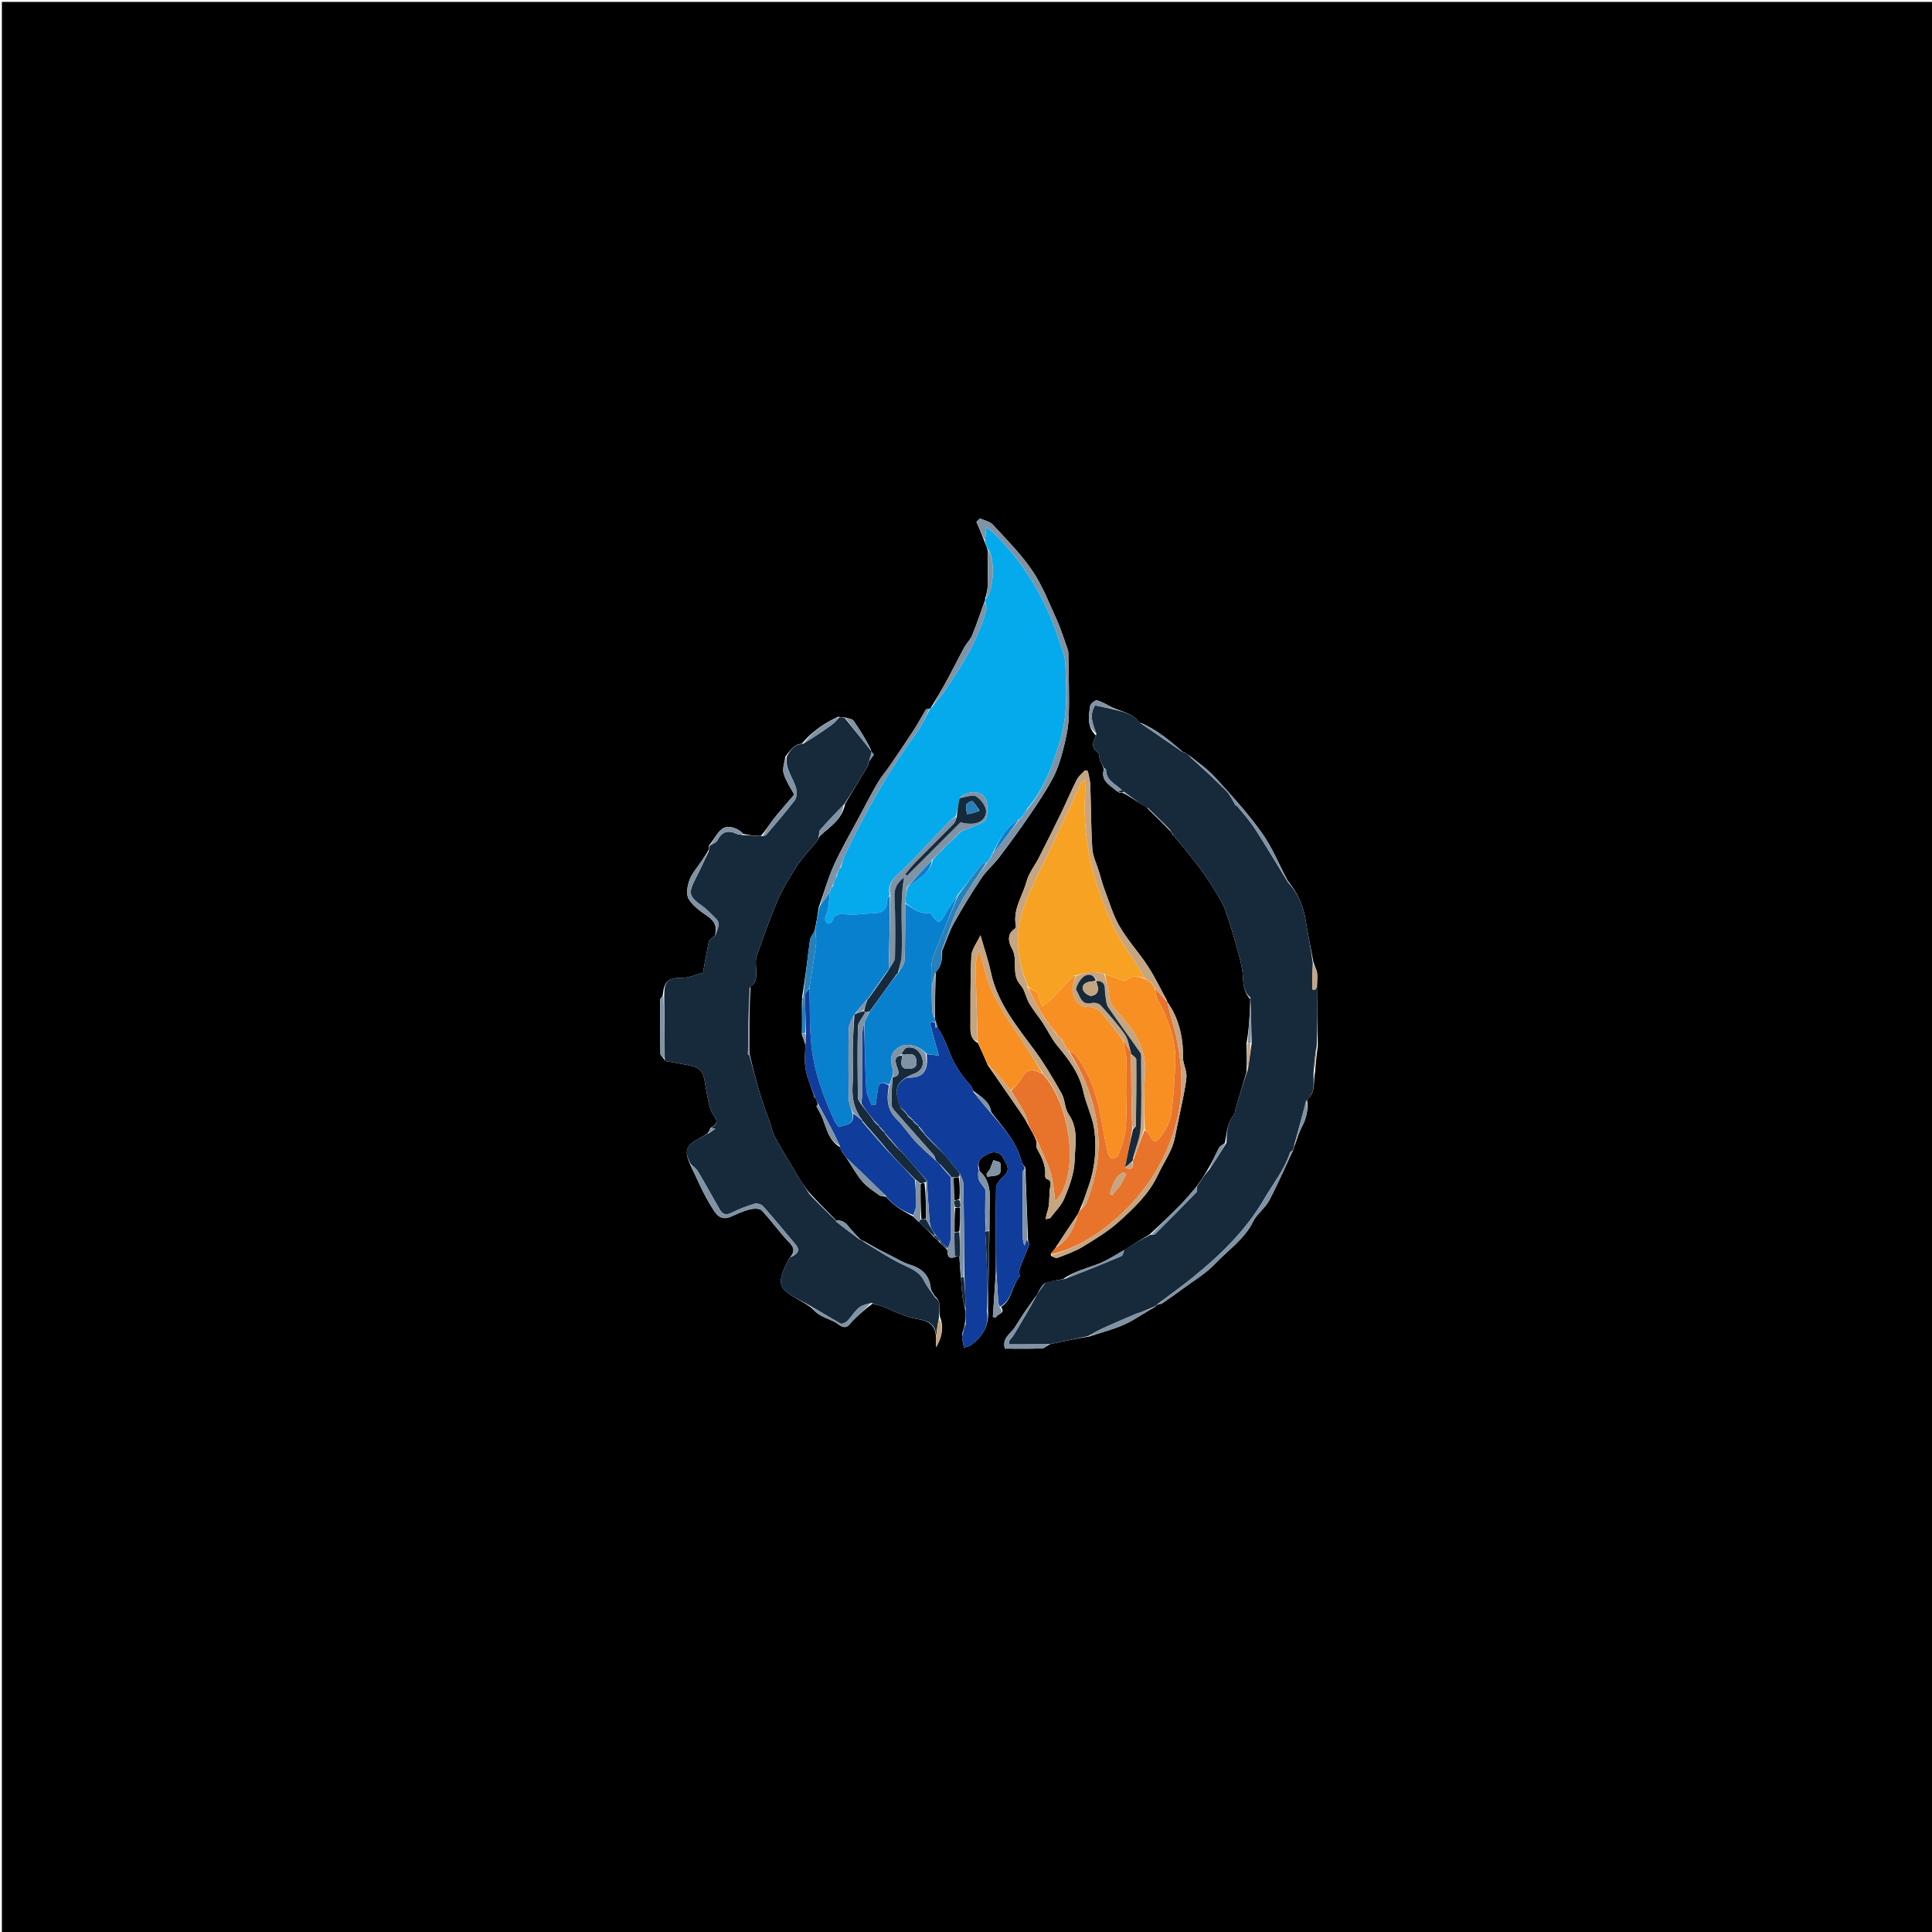 <svg version="1.1" id="Layer_1" xmlns="http://www.w3.org/2000/svg" xmlns:xlink="http://www.w3.org/1999/xlink" x="0px" y="0px"
	 width="100%" viewBox="0 0 1024 1024" enable-background="new 0 0 1024 1024" xml:space="preserve">
<path fill="#000000" opacity="1" stroke="none" 
	d="
M478,1025 
	C318.667,1025 159.833,1025 1,1025 
	C1,683.667 1,342.333 1,1 
	C342.333,1 683.667,1 1025,1 
	C1025,342.333 1025,683.667 1025,1025 
	C842.833,1025 660.667,1025 478,1025 
M498.147,658.637 
	C499.37,659.77 500.594,660.904 502.241,662.678 
	C501.947,668.302 505.274,666.726 508.471,665.312 
	C508.716,669.454 508.937,673.189 509.353,677.737 
	C509.633,681.127 509.79,684.533 510.238,687.901 
	C510.525,690.052 511.243,692.145 511.767,695.091 
	C511.8,697.297 511.834,699.503 511.319,702.046 
	C510.878,703.472 510.437,704.897 509.994,707.091 
	C509.991,707.919 509.885,708.762 510.005,709.572 
	C510.243,711.181 510.606,712.772 510.917,714.37 
	C512.305,713.795 513.891,713.48 515.048,712.6 
	C520.81,708.215 524.344,702.714 523.647,694.415 
	C523.946,680.446 524.245,666.477 524.437,651.638 
	C524.451,649.153 524.519,646.667 524.468,644.183 
	C524.302,636.019 526.487,627.325 519.271,620.711 
	C519.053,620.511 519.021,620.109 518.968,619.137 
	C517.427,614.515 521.417,612.849 524.017,611.448 
	C526.49,610.115 530.154,610.475 531.753,613.775 
	C533.156,616.67 535.979,619.598 532.266,623.11 
	C530.377,624.897 527.97,627.428 527.927,629.664 
	C527.644,644.26 527.945,658.866 527.79,674.31 
	C527.27,682.215 526.751,690.119 526.232,698.024 
	C526.785,698.108 527.339,698.191 527.893,698.275 
	C528.221,696.257 533.3,696.429 530.545,692.718 
	C536.537,689.013 536.29,681.463 540.415,676.583 
	C540.767,676.166 540.079,674.99 540.161,674.196 
	C540.273,673.113 540.549,672.014 540.951,670.999 
	C542.427,667.27 544.1,663.613 545.41,659.829 
	C545.667,659.089 544.636,657.903 544.828,655.963 
	C544.38,643.807 543.933,631.652 543.448,618.886 
	C542.776,617.834 541.766,616.866 541.486,615.719 
	C538.975,605.437 531.986,598.003 525.343,589.468 
	C524.65,583.741 519.917,581.458 515.808,578.112 
	C515.321,577.109 515.043,575.911 514.314,575.135 
	C509.056,569.541 505.141,563.163 502.565,555.93 
	C501.789,553.75 500.821,551.629 499.808,549.545 
	C499,547.884 497.989,546.322 497.124,544.984 
	C496.734,543.986 496.344,542.987 495.762,540.645 
	C495.558,540.242 495.355,539.838 495.52,538.75 
	C495.598,531.226 495.676,523.702 495.954,515.281 
	C498.84,512.218 499.559,508.551 499.317,504.04 
	C501.401,499.064 503.059,493.852 505.662,489.164 
	C510.16,481.063 515.023,473.14 520.174,465.437 
	C522.855,461.428 526.699,458.217 529.628,454.35 
	C535.119,447.102 540.477,439.742 545.606,432.235 
	C549.986,425.824 554.35,419.346 557.994,412.511 
	C560.492,407.825 562.122,402.572 563.453,397.396 
	C564.907,391.739 566.232,385.902 566.434,380.103 
	C566.821,369.033 566.376,357.934 566.257,346.847 
	C566.248,346.025 566.23,345.151 565.959,344.392 
	C564.041,339.011 562.373,333.509 560.02,328.321 
	C556.031,319.527 552.484,310.332 547.111,302.419 
	C541.143,293.633 533.471,285.971 526.229,278.108 
	C524.636,276.379 521.725,275.864 519.421,274.79 
	C518.792,275.4 518.164,276.01 517.536,276.62 
	C519.012,280.012 520.487,283.403 522.018,287.616 
	C522.554,288.795 523.089,289.973 523.553,292.06 
	C523.55,298.273 523.654,304.49 523.487,310.699 
	C523.429,312.86 522.704,315.003 522.081,317.675 
	C522.109,318.044 522.137,318.413 521.644,319.355 
	C519.544,325.152 517.604,331.015 515.265,336.714 
	C514.321,339.014 512.33,340.86 511.117,343.078 
	C508.149,348.498 505.419,354.048 502.477,359.483 
	C499.726,364.563 496.825,369.561 493.325,375.123 
	C493.167,375.357 493.008,375.591 492.182,375.818 
	C491.692,375.877 490.913,375.761 490.755,376.021 
	C488.639,379.521 486.749,383.162 484.529,386.591 
	C480.405,392.962 476.135,399.238 471.859,405.509 
	C469.693,408.685 467.125,411.612 465.194,414.917 
	C461.722,420.861 458.567,426.99 455.327,433.068 
	C450.812,441.54 445.941,449.853 441.979,458.577 
	C438.848,465.471 436.858,472.883 433.998,480.704 
	C433.368,484.741 432.737,488.779 431.769,493.373 
	C430.904,495.088 429.506,496.73 429.262,498.53 
	C427.928,508.356 426.878,518.221 425.117,528.636 
	C425.135,529.463 425.153,530.289 425.021,531.805 
	C425.075,537.058 425.13,542.31 425.025,548.455 
	C425.644,550.027 426.263,551.6 426.812,553.704 
	C426.835,558.126 426.234,562.666 427.046,566.938 
	C427.981,571.855 430.165,576.535 431.755,581.716 
	C431.544,581.642 431.333,581.569 431.123,581.496 
	C431.308,581.397 431.494,581.299 432.336,582.238 
	C432.842,583.349 433.348,584.46 433.395,585.742 
	C433.251,585.821 433.081,585.874 432.971,585.987 
	C432.862,586.1 432.71,586.327 432.754,586.411 
	C433.587,587.994 434.534,589.523 435.285,591.142 
	C438.003,597.008 438.658,604.104 445.194,608.004 
	C445.194,608.004 445.339,608.321 445.48,608.577 
	C445.526,608.89 445.655,609.161 446.373,610.674 
	C447.219,611.758 448.066,612.843 448.634,613.667 
	C451.365,617.828 453.742,622.289 456.939,626.054 
	C459.47,629.032 462.923,631.273 466.155,633.577 
	C466.97,634.158 468.505,633.73 469.896,634.522 
	C473.569,639.226 478.665,641.811 483.93,644.738 
	C484.888,645.721 485.846,646.705 487.447,648.007 
	C489.945,650.358 492.442,652.709 495.071,655.727 
	C496.049,656.483 497.028,657.238 498.147,658.637 
M596.056,420.635 
	C599.934,423.026 603.813,425.417 607.876,428.049 
	C607.876,428.049 608.181,428.049 608.4,428.685 
	C612.274,432.442 616.147,436.198 620.436,440.61 
	C620.877,441.249 621.317,441.889 621.513,442.704 
	C621.513,442.704 621.298,442.486 621.298,442.486 
	C621.298,442.486 621.472,442.238 622.055,442.784 
	C626.555,448.357 631.181,453.836 635.512,459.538 
	C638.491,463.459 641.185,467.613 643.776,471.805 
	C645.84,475.143 648.006,478.533 649.331,482.189 
	C651.789,488.974 653.817,495.928 655.733,502.893 
	C657.061,507.72 658.498,512.648 658.776,517.593 
	C659.018,521.892 659.193,525.775 662.661,529.553 
	C662.569,532.183 662.537,534.817 662.374,537.442 
	C662.052,542.607 661.657,547.767 660.64,553.204 
	C660.803,557.994 660.966,562.784 660.658,568.212 
	C658.767,574.575 656.871,580.937 654.989,587.303 
	C654.619,588.552 654.659,590.116 653.899,591.024 
	C650.258,595.373 650.274,600.575 649.225,605.786 
	C648.154,606.644 646.665,607.285 646.085,608.399 
	C643.949,612.508 642.113,616.773 639.533,620.893 
	C637.857,623.528 636.181,626.163 634.239,628.862 
	C631.618,631.868 629.131,635.003 626.349,637.851 
	C620.979,643.349 615.443,648.684 609.309,654.29 
	C604.866,656.937 600.422,659.583 595.661,662.714 
	C591.386,665.05 587.278,667.797 582.796,669.625 
	C576.468,672.205 569.64,673.603 563.341,677.961 
	C560.409,678.474 557.477,678.986 554.166,679.949 
	C550.732,684.712 547.239,689.434 543.884,694.253 
	C541.71,697.377 539.767,700.661 537.668,703.838 
	C535.56,707.031 531.053,709.012 532.605,714.806 
	C539.169,714.806 545.778,714.939 552.372,714.689 
	C553.628,714.642 554.827,713.079 557.066,712.29 
	C563.592,710.919 570.118,709.547 577.335,708.362 
	C583.603,706.265 590.082,704.635 596.076,701.932 
	C601.557,699.46 606.514,695.827 612.547,692.417 
	C612.93,691.965 613.312,691.514 614.322,691.155 
	C614.81,691.093 615.409,691.192 615.768,690.944 
	C619.264,688.529 622.767,686.12 626.175,683.584 
	C632.273,679.048 639.032,675.113 644.189,669.67 
	C651.032,662.449 659.604,656.768 664.223,647.37 
	C666.206,643.332 670.461,640.436 672.587,636.438 
	C677.202,627.758 681.112,618.703 685.725,608.911 
	C685.801,608.263 685.876,607.615 686.449,606.496 
	C687.576,603.493 688.407,600.332 689.897,597.521 
	C692.347,592.901 693.558,588.253 692.773,582.856 
	C697.656,578.86 695.896,573.292 697.049,568 
	C697.407,563.71 697.765,559.421 698.468,554.417 
	C698.344,543.902 698.22,533.386 698.035,521.981 
	C698.073,519.832 698.37,517.645 698.067,515.545 
	C697.829,513.887 696.853,512.336 696.126,509.865 
	C694.756,502.546 693.227,495.252 692.06,487.901 
	C690.842,480.217 688.013,473.386 682.555,466.939 
	C678.011,458.347 674.313,449.15 668.712,441.313 
	C661.331,430.986 652.709,421.495 644.116,412.107 
	C639.714,407.297 634.213,403.492 627.91,398.788 
	C627.466,398.676 627.022,398.564 626.501,398.174 
	C619.718,392.402 613.007,386.523 603.925,382.852 
	C600.609,378.618 595.76,377.346 590.556,375.498 
	C587.544,373.998 584.628,372.184 581.456,371.2 
	C580.577,370.928 577.987,372.982 577.804,374.209 
	C577.019,379.482 575.979,385.038 580.849,389.855 
	C579.381,393.077 578.034,396.144 581.956,398.893 
	C582.842,399.515 582.553,401.666 583.055,403.021 
	C583.566,404.406 584.385,405.677 585.079,407.734 
	C583.168,414.209 588.647,416.304 593.23,420.203 
	C594.059,420.167 594.888,420.131 596.056,420.635 
M442.983,647.018 
	C442.983,647.018 443.07,647.011 442.742,646.388 
	C438.153,641.761 433.563,637.134 428.757,631.94 
	C427.197,629.77 425.483,627.693 424.105,625.413 
	C419.597,617.952 415.068,610.497 410.856,602.868 
	C409.374,600.183 408.807,596.996 407.785,594.052 
	C406.216,589.533 404.445,585.076 403.069,580.5 
	C400.955,573.468 399.104,566.357 397.221,558.44 
	C397.165,546.763 397.11,535.086 397.79,522.998 
	C401.218,520.605 400.938,517.097 400.765,513.535 
	C400.653,511.25 400.346,508.754 401.075,506.686 
	C404.586,496.731 408.049,486.729 412.265,477.064 
	C415.099,470.566 418.851,464.398 422.771,458.464 
	C425.808,453.868 429.769,449.886 433.244,445.57 
	C433.716,444.984 433.748,444.045 434.645,442.988 
	C439.765,438.192 446.356,434.533 447.934,426.016 
	C451.916,419.43 455.912,412.852 459.852,406.241 
	C460.164,405.718 460.095,404.967 460.477,403.858 
	C460.887,401.603 462.323,398.855 461.519,397.183 
	C458.984,391.903 455.756,386.927 452.45,382.068 
	C451.688,380.948 449.547,380.767 447.254,380.16 
	C446.468,380.166 445.682,380.172 444.352,379.9 
	C437.024,383.125 430.608,387.557 424.93,394.193 
	C420.667,394.509 418.929,397.796 416.273,400.971 
	C415.892,403.977 414.563,407.262 415.346,409.926 
	C416.572,414.094 419.227,417.842 420.951,421.145 
	C416.857,425.977 413.22,430.05 409.844,434.328 
	C407.671,437.081 405.88,440.134 403.244,443.101 
	C400.08,442.929 396.917,442.757 393.748,441.914 
	C391.089,438.643 386.234,437.637 383.771,438.759 
	C380.522,440.24 378.661,444.771 375.761,448.183 
	C375.74,449.161 375.719,450.139 375.164,451.248 
	C374.104,452.894 373.058,454.55 371.981,456.185 
	C369.745,459.579 366.846,462.717 365.448,466.424 
	C364.289,469.495 363.565,474.014 365.025,476.488 
	C367.203,480.175 371.23,482.981 374.918,485.508 
	C378.834,488.191 380.302,491.374 378.891,495.94 
	C378.891,495.94 378.699,496.21 378.767,496.423 
	C378.767,496.423 378.432,496.694 377.735,496.776 
	C377.029,497.531 375.871,498.191 375.69,499.056 
	C374.493,504.787 373.505,510.562 372.589,515.559 
	C368.638,516.619 365.444,518.157 362.227,518.208 
	C353.835,518.342 352.07,519.754 351.183,528.059 
	C350.727,528.639 349.878,529.217 349.875,529.799 
	C349.832,539.369 349.84,548.939 350.024,558.506 
	C350.042,559.402 351.327,560.274 352.219,561.687 
	C352.438,561.929 352.624,562.338 352.879,562.387 
	C357.953,563.362 363.109,564.03 368.079,565.38 
	C369.866,565.866 372.047,567.71 372.59,569.401 
	C373.867,573.384 374.118,577.683 375.07,581.788 
	C375.797,584.925 376.235,588.536 378.108,590.902 
	C380.701,594.175 380.133,595.904 376.435,597.971 
	C376.155,598.95 375.875,599.93 374.791,600.911 
	C373.249,601.824 371.743,602.806 370.159,603.638 
	C363.459,607.156 362.529,610.128 366.057,617.765 
	C369.564,624.911 372.58,632.367 376.792,639.069 
	C378.784,642.239 381.123,647.472 387.082,644.966 
	C390.416,643.563 393.71,641.936 397.186,641.044 
	C399.246,640.515 402.56,640.326 403.697,641.521 
	C408.827,646.906 413.081,653.131 418.258,658.463 
	C421.149,661.442 421.336,663.542 418.311,667.009 
	C417.795,668.027 417.275,669.043 416.763,670.064 
	C414.679,674.221 412.417,679.659 415.129,682.901 
	C418.559,687.003 424.416,689.076 429.415,692.652 
	C430.718,693.832 431.937,695.126 433.342,696.168 
	C436.641,698.616 441.318,699.598 443.986,701.661 
	C448.764,705.358 449.699,702.302 452.041,699.963 
	C455.201,696.807 458.526,693.816 462.454,690.951 
	C464.15,691.426 465.9,691.763 467.531,692.404 
	C472.082,694.192 476.52,696.286 481.122,697.925 
	C487.067,700.043 495.535,698.259 496.149,708.907 
	C496.149,710.631 496.149,712.354 496.149,714.078 
	C499.094,708.932 500.464,703.824 498.167,697.782 
	C497.155,694.463 499.602,690.265 495.513,687.057 
	C494.748,685.621 493.46,684.24 493.306,682.741 
	C492.574,675.615 488.3,672.076 481.837,670.176 
	C479.172,669.392 476.714,667.869 474.204,666.598 
	C468.811,663.869 463.445,661.086 457.585,657.701 
	C456.87,657.405 456.155,657.108 455.299,656.232 
	C453.487,654.241 451.554,652.345 449.896,650.233 
	C448.088,647.93 446.055,646.42 442.983,647.018 
M556.963,664.719 
	C556.963,664.719 557.139,664.885 556.953,665.61 
	C558.109,666.012 559.505,667.044 560.38,666.71 
	C564.995,664.948 569.756,663.296 573.945,660.749 
	C580.617,656.693 587.433,652.574 593.175,647.365 
	C601.137,640.144 609.011,632.835 613.792,622.538 
	C616.866,615.917 621.411,609.985 622.782,602.556 
	C623.424,599.073 624.234,595.622 624.92,592.147 
	C626.303,585.133 628.083,578.158 628.831,571.075 
	C629.194,567.641 626.958,563.99 627.014,560.455 
	C627.152,551.717 625.615,543.471 621.626,535.708 
	C620.911,534.317 619.88,533.088 618.929,531.315 
	C618.929,531.315 618.599,530.974 618.481,530.23 
	C615.099,524.097 612.065,517.736 608.245,511.887 
	C603.578,504.74 597.656,498.369 593.395,491.014 
	C589.853,484.9 587.851,477.877 585.322,471.198 
	C584.165,468.141 583.38,464.942 582.427,461.807 
	C581.215,457.818 579.207,453.881 578.944,449.83 
	C578.216,438.583 578.283,427.286 577.872,416.015 
	C577.782,413.545 577.016,411.099 576.562,408.643 
	C576.052,408.546 575.543,408.449 575.033,408.352 
	C573.575,409.971 571.69,411.375 570.737,413.251 
	C567.752,419.126 565.203,425.221 562.327,431.154 
	C558.549,438.947 554.666,446.69 550.739,454.41 
	C548.549,458.713 545.311,462.69 544.081,467.23 
	C541.974,475.009 536.64,482.099 538.47,490.832 
	C538.57,491.312 538.093,492.177 537.634,492.467 
	C533.191,495.275 535,500.374 536.26,502.532 
	C539.872,508.721 535.642,516.297 540.877,522.048 
	C543.197,524.597 543.705,528.707 545.532,531.816 
	C547.673,535.46 550.445,538.727 552.777,542.267 
	C555.346,546.166 557.325,550.521 560.274,554.089 
	C566.328,561.416 572.037,568.706 574.143,578.37 
	C575.685,585.444 579.186,592.182 580.074,599.287 
	C581.318,609.244 580.319,619.324 576.887,628.975 
	C575.489,632.907 574.26,636.899 572.16,641.474 
	C571.784,642.388 571.407,643.301 570.615,644.524 
	C566.905,650.052 563.195,655.58 558.993,662.033 
	C558.337,662.846 557.68,663.659 556.892,664.445 
	C556.916,664.455 556.94,664.466 556.963,664.719 
M545.13,596.575 
	C546.557,599.086 547.984,601.597 549.396,604.928 
	C549.457,606.241 549.088,607.788 549.654,608.826 
	C552.077,613.269 554.423,617.661 553.945,622.977 
	C553.893,623.559 554.175,624.606 554.535,624.724 
	C558.253,625.943 556.501,628.625 556.339,630.92 
	C556.153,633.563 556.202,636.227 555.912,638.856 
	C555.733,640.477 555.092,642.045 554.701,643.648 
	C554.496,644.49 554.383,645.354 554.228,646.208 
	C555.158,645.915 556.508,645.913 556.949,645.279 
	C559.271,641.94 562.317,639.368 564.061,635.282 
	C566.916,628.593 569.408,621.736 569.597,614.744 
	C569.814,606.745 571.759,598.288 566.429,590.643 
	C564.29,587.575 564.531,582.929 562.657,579.58 
	C558.346,571.876 553.826,564.218 548.624,557.102 
	C539.124,544.107 528.695,531.775 525.19,515.388 
	C523.849,509.116 521.746,503.007 519.667,495.687 
	C517.773,499.803 515.023,503.15 514.85,506.626 
	C514.212,519.411 514.401,532.239 514.347,545.05 
	C514.335,548.051 514.857,550.92 518.319,552.852 
	C520.031,556.552 521.743,560.251 523.614,564.643 
	C529.433,573.035 535.262,581.42 541.064,589.824 
	C542.417,591.784 543.675,593.809 545.13,596.575 
M524.686,619.743 
	C524.068,620.591 523.449,621.44 522.831,622.288 
	C522.995,622.757 523.159,623.227 523.323,623.696 
	C525.487,623.279 528.216,623.497 529.632,622.239 
	C530.732,621.261 530.567,618.366 530.196,616.474 
	C530.052,615.736 527.807,615.41 526.519,614.896 
	C525.996,616.252 525.474,617.608 524.686,619.743 
M365.53,566.491 
	C365.53,566.491 365.504,566.493 365.53,566.491 
z"/>
<path fill="#162A3C" opacity="1" stroke="none" 
	d="
M650.054,605.757 
	C650.274,600.575 650.258,595.373 653.899,591.024 
	C654.659,590.116 654.619,588.552 654.989,587.303 
	C656.871,580.937 658.767,574.575 661.141,567.658 
	C662.163,562.477 662.703,557.85 663.415,552.907 
	C663.297,544.634 663.007,536.678 662.717,528.721 
	C659.193,525.775 659.018,521.892 658.776,517.593 
	C658.498,512.648 657.061,507.72 655.733,502.893 
	C653.817,495.928 651.789,488.974 649.331,482.189 
	C648.006,478.533 645.84,475.143 643.776,471.805 
	C641.185,467.613 638.491,463.459 635.512,459.538 
	C631.181,453.836 626.555,448.357 621.847,442.51 
	C621.639,442.236 621.758,442.528 621.758,442.528 
	C621.317,441.889 620.877,441.249 620.231,439.926 
	C616.078,435.511 612.129,431.78 608.181,428.049 
	C608.181,428.049 607.876,428.049 607.453,427.995 
	C602.989,424.977 598.949,422.013 594.652,418.845 
	C591.196,415.418 586.12,413.622 586.226,407.857 
	C586.231,407.578 585.472,407.284 585.069,406.997 
	C584.385,405.677 583.566,404.406 583.055,403.021 
	C582.553,401.666 582.842,399.515 581.956,398.893 
	C578.034,396.144 579.381,393.077 581.119,389.226 
	C579.511,384.028 576.955,379.525 580.387,373.851 
	C583.725,374.568 587.309,375.337 590.894,376.107 
	C595.76,377.346 600.609,378.618 604.453,383.229 
	C612.181,388.554 619.38,393.503 626.579,398.452 
	C627.022,398.564 627.466,398.676 628.708,399.279 
	C636.344,406.225 643.312,412.549 649.945,419.208 
	C652.081,421.353 653.331,424.379 655.024,427.12 
	C654.949,427.165 654.835,427.091 654.722,427.017 
	C654.813,427.015 654.904,427.013 655.386,426.892 
	C659.134,431.253 662.769,435.553 665.789,440.249 
	C671.592,449.276 677.048,458.526 682.648,467.684 
	C688.013,473.386 690.842,480.217 692.06,487.901 
	C693.227,495.252 694.756,502.546 695.831,510.55 
	C695.535,515.643 695.535,520.05 695.535,524.457 
	C696.072,524.475 696.608,524.492 697.144,524.51 
	C697.461,523.964 697.778,523.417 698.095,522.871 
	C698.22,533.386 698.344,543.902 697.882,554.548 
	C696.943,559.193 696.591,563.707 696.239,568.221 
	C695.896,573.292 697.656,578.86 692.561,583.127 
	C690.217,591.254 688.084,599.111 685.952,606.967 
	C685.876,607.615 685.801,608.263 685.355,609.515 
	C684.555,610.332 683.84,610.457 683.74,610.775 
	C680.845,619.952 674.769,627.332 670.031,635.481 
	C660.362,652.114 646.877,665.154 632.156,677.091 
	C626.165,681.949 619.859,686.417 613.696,691.063 
	C613.312,691.514 612.93,691.965 611.988,692.475 
	C609.408,693.44 607.403,694.385 605.361,695.239 
	C604.152,695.744 602.851,696.028 601.647,696.542 
	C595.967,698.971 590.274,701.375 584.652,703.935 
	C581.908,705.184 579.309,706.752 576.645,708.177 
	C570.118,709.547 563.592,710.919 556.317,712.415 
	C548.72,712.541 541.873,712.541 535.026,712.541 
	C534.926,711.986 534.826,711.432 534.726,710.878 
	C535.617,709.738 536.648,708.68 537.378,707.444 
	C541.616,700.271 546.081,693.206 549.812,685.774 
	C551.08,683.247 552.142,680.985 554.545,679.499 
	C557.477,678.986 560.409,678.474 564.134,677.912 
	C574.747,673.868 584.596,669.938 594.342,665.764 
	C595.229,665.384 595.449,663.444 595.979,662.229 
	C600.422,659.583 604.866,656.937 609.855,654.413 
	C611.021,654.402 611.852,654.479 612.229,654.103 
	C619.589,646.756 626.928,639.387 634.15,631.906 
	C634.724,631.31 634.408,629.854 634.505,628.798 
	C636.181,626.163 637.857,623.528 640.152,620.797 
	C643.865,615.72 646.959,610.738 650.054,605.757 
z"/>
<path fill="#162A3C" opacity="1" stroke="none" 
	d="
M429.227,692.024 
	C424.416,689.076 418.559,687.003 415.129,682.901 
	C412.417,679.659 414.679,674.221 416.763,670.064 
	C417.275,669.043 417.795,668.027 418.733,666.469 
	C423.36,664.432 424.107,662.499 421.602,659.518 
	C415.909,652.743 410.29,645.903 404.411,639.294 
	C403.501,638.272 401.163,637.629 399.85,638.023 
	C395.762,639.252 391.733,640.83 387.906,642.726 
	C385.129,644.101 383.106,643.833 381.611,641.265 
	C377.675,634.505 373.944,627.624 369.947,620.901 
	C369.034,619.366 367.372,618.276 366.055,616.982 
	C362.529,610.128 363.459,607.156 370.159,603.638 
	C371.743,602.806 373.249,601.824 375.329,600.76 
	C376.843,599.913 377.819,599.218 379.106,598.301 
	C378.193,598.073 377.622,597.931 377.051,597.788 
	C380.133,595.904 380.701,594.175 378.108,590.902 
	C376.235,588.536 375.797,584.925 375.07,581.788 
	C374.118,577.683 373.867,573.384 372.59,569.401 
	C372.047,567.71 369.866,565.866 368.079,565.38 
	C363.109,564.03 357.953,563.362 352.879,562.387 
	C352.624,562.338 352.438,561.929 352.31,561.104 
	C352.28,549.685 352.16,538.848 352.039,528.012 
	C352.07,519.754 353.835,518.342 362.227,518.208 
	C365.444,518.157 368.638,516.619 372.589,515.559 
	C373.505,510.562 374.493,504.787 375.69,499.056 
	C375.871,498.191 377.029,497.531 377.952,496.598 
	C378.169,496.421 378.347,496.092 378.347,496.092 
	C378.347,496.092 378.699,496.21 378.699,496.21 
	C378.699,496.21 378.891,495.94 379.183,495.613 
	C380.188,492.42 382.282,489.526 379.313,486.732 
	C377.041,484.594 374.972,482.166 372.449,480.381 
	C365.052,475.146 364.603,473.509 368.741,465.524 
	C371.193,460.791 373.387,455.924 375.698,451.117 
	C375.719,450.139 375.74,449.161 376.33,448.053 
	C378.047,447.105 379.706,446.54 380.253,445.429 
	C382.543,440.77 385.813,439.817 390.37,441.934 
	C391.381,442.403 392.62,442.381 393.754,442.585 
	C396.917,442.757 400.08,442.929 403.831,443.199 
	C404.99,443.033 405.741,442.92 406.109,442.484 
	C411.221,436.439 416.446,430.477 421.228,424.178 
	C422.325,422.732 422.474,419.935 421.986,418.034 
	C420.511,412.283 415.884,407.444 417.037,400.902 
	C418.929,397.796 420.667,394.509 425.531,394.273 
	C431.085,390.945 436.084,387.602 440.963,384.091 
	C442.445,383.024 443.595,381.496 444.897,380.179 
	C445.682,380.172 446.468,380.166 447.688,380.491 
	C453.078,387.094 458.035,393.366 463.26,399.978 
	C462.418,401.175 461.31,402.749 460.203,404.323 
	C460.095,404.967 460.164,405.718 459.852,406.241 
	C455.912,412.852 451.916,419.43 447.369,426.339 
	C442.754,431.042 438.64,435.367 434.72,439.86 
	C434.051,440.627 434.208,442.114 433.984,443.269 
	C433.748,444.045 433.716,444.984 433.244,445.57 
	C429.769,449.886 425.808,453.868 422.771,458.464 
	C418.851,464.398 415.099,470.566 412.265,477.064 
	C408.049,486.729 404.586,496.731 401.075,506.686 
	C400.346,508.754 400.653,511.25 400.765,513.535 
	C400.938,517.097 401.218,520.605 397.387,523.491 
	C396.784,535.539 396.579,547.094 396.414,558.65 
	C396.411,558.856 396.889,559.07 397.142,559.28 
	C399.104,566.357 400.955,573.468 403.069,580.5 
	C404.445,585.076 406.216,589.533 407.785,594.052 
	C408.807,596.996 409.374,600.183 410.856,602.868 
	C415.068,610.497 419.597,617.952 424.105,625.413 
	C425.483,627.693 427.197,629.77 428.774,632.613 
	C433.55,637.86 438.31,642.436 443.07,647.011 
	C443.07,647.011 442.983,647.018 443.019,647.32 
	C447.183,650.686 451.312,653.749 455.44,656.812 
	C456.155,657.108 456.87,657.405 457.991,658.291 
	C465.613,663.005 472.594,667.651 480.138,671.047 
	C484.374,672.954 487.778,674.806 489.899,679.076 
	C491.422,682.14 493.679,684.84 495.609,687.702 
	C499.602,690.265 497.155,694.463 497.721,698.353 
	C496.92,701.992 496.564,705.06 496.209,708.128 
	C495.535,698.259 487.067,700.043 481.122,697.925 
	C476.52,696.286 472.082,694.192 467.531,692.404 
	C465.9,691.763 464.15,691.426 461.972,690.619 
	C459.486,691.146 457.227,691.664 455.529,692.932 
	C451.606,695.862 449.823,701.66 445.665,701.614 
	C439.238,697.864 434.232,694.944 429.227,692.024 
z"/>
<path fill="#05AAED" opacity="1" stroke="none" 
	d="
M522.165,318.782 
	C522.137,318.413 522.109,318.044 522.537,317.321 
	C527.01,312.936 527.438,295.421 523.624,291.152 
	C523.089,289.973 522.554,288.795 522.07,286.828 
	C522.315,284.175 522.507,282.31 522.804,279.438 
	C524.966,281.163 526.335,282.055 527.464,283.187 
	C543.393,299.164 554.576,318.013 561.354,339.498 
	C562.585,343.399 564.465,347.315 564.646,351.287 
	C565.268,364.925 565.981,378.599 562.017,392.015 
	C558.176,405.014 553.776,417.678 544.641,428.32 
	C543.256,430.059 542.218,431.802 541.093,433.708 
	C540.847,434.074 540.643,434.207 540.019,434.247 
	C532.972,438.583 529.505,445.344 526.12,452.169 
	C526.071,452.135 526.14,452.036 525.917,452.224 
	C525.518,452.949 525.341,453.486 525.182,454.12 
	C525.2,454.217 525.142,454.407 524.922,454.342 
	C524.523,454.81 524.343,455.342 523.997,456.127 
	C523.574,456.69 523.317,457 522.872,457.093 
	C521.784,457.401 520.626,457.724 520.024,458.486 
	C515.952,463.635 511.998,468.878 507.686,474.184 
	C505.158,477.803 502.842,481.267 500.77,484.872 
	C498.062,489.583 497.423,489.695 494.19,485.503 
	C493.699,484.866 492.991,483.752 492.539,483.825 
	C487.297,484.675 483.732,481.373 479.779,478.501 
	C480.08,475.453 480.422,472.817 481.119,470.077 
	C486.451,465.918 492.937,463.237 494.432,455.612 
	C496.025,453.886 497.488,452.438 499.18,450.842 
	C499.6,450.389 499.793,450.085 500.166,449.525 
	C501.882,447.879 503.417,446.488 505.202,444.938 
	C505.726,444.494 506,444.21 506.366,443.731 
	C506.628,443.304 506.837,443.11 507.361,442.891 
	C508.08,442.25 508.519,441.675 509.139,440.807 
	C511.237,439.843 513.235,439.338 515.053,438.461 
	C517.728,437.172 521.723,436.17 522.536,434.044 
	C523.75,430.87 523.707,426.379 522.347,423.254 
	C520.388,418.752 512.109,418.903 508.621,423.007 
	C507.843,426.249 507.393,429.348 506.612,432.587 
	C505.025,433.802 503.667,434.78 502.53,435.968 
	C494.706,444.14 487.106,452.538 479.058,460.482 
	C475.108,464.381 470.009,467.281 471.556,474.245 
	C470.827,475.428 470.042,476.475 470.086,477.486 
	C470.294,482.311 467.65,483.876 463.34,484.018 
	C458.48,484.179 453.575,485.079 448.788,484.624 
	C445.015,484.264 442.362,484.259 441.035,488.365 
	C440.838,488.974 438.962,489.732 438.707,489.499 
	C437.983,488.837 437.237,487.643 437.341,486.758 
	C437.529,485.159 438.56,483.67 438.824,482.067 
	C439.337,478.952 439.562,475.789 439.936,472.388 
	C440.066,471.794 440.167,471.459 440.435,470.968 
	C440.809,470.579 440.934,470.307 440.983,469.994 
	C440.99,469.992 440.984,469.977 441.35,469.899 
	C442.459,467.714 443.202,465.607 443.856,463.31 
	C443.728,462.828 443.791,462.56 444.286,462.137 
	C445.058,461.133 445.501,460.308 445.908,459.129 
	C446.509,456.889 446.956,454.913 447.809,453.131 
	C458.601,430.584 470.695,408.81 485.61,388.66 
	C488.51,384.743 490.461,380.122 492.849,375.826 
	C493.008,375.591 493.167,375.357 493.958,374.785 
	C497.208,370.886 499.984,367.43 502.417,363.748 
	C510.809,351.046 518.784,338.106 522.706,323.181 
	C523.055,321.854 522.37,320.255 522.165,318.782 
z"/>
<path fill="#103C9B" opacity="1" stroke="none" 
	d="
M528.055,673.469 
	C527.945,658.866 527.644,644.26 527.927,629.664 
	C527.97,627.428 530.377,624.897 532.266,623.11 
	C535.979,619.598 533.156,616.67 531.753,613.775 
	C530.154,610.475 526.49,610.115 524.017,611.448 
	C521.417,612.849 517.427,614.515 518.637,619.603 
	C518.448,621.843 518.206,623.771 518.836,625.35 
	C519.521,627.068 521.017,628.462 522.183,630.306 
	C522.189,630.82 522.17,631.026 522.241,631.663 
	C522.253,635.575 522.175,639.056 522.172,643.036 
	C522.179,644.863 522.111,646.19 522.235,647.826 
	C522.337,649.547 522.246,650.961 522.194,652.857 
	C522.557,660.135 523.024,666.927 523.166,673.726 
	C523.316,680.838 523.153,687.956 523.127,695.072 
	C524.344,702.714 520.81,708.215 515.048,712.6 
	C513.891,713.48 512.305,713.795 510.917,714.37 
	C510.606,712.772 510.243,711.181 510.005,709.572 
	C509.885,708.762 509.991,707.919 510.392,706.586 
	C511.15,704.623 511.509,703.166 511.868,701.709 
	C511.834,699.503 511.8,697.297 511.864,694.243 
	C511.691,687.794 511.42,682.194 511.178,676.151 
	C511.031,659.647 510.918,643.585 510.597,627.527 
	C510.558,625.598 509.396,623.69 508.523,621.645 
	C505.753,618.344 503.213,615.169 500.479,611.836 
	C496.842,608.107 493.402,604.536 489.997,600.967 
	C490.034,600.968 490.033,601.042 490.046,600.686 
	C489.027,599.208 487.994,598.086 487.001,596.965 
	C487.04,596.966 487.039,597.044 486.914,596.725 
	C485.845,595.593 484.899,594.781 483.994,593.97 
	C484.034,593.971 484.034,594.051 483.957,593.706 
	C482.902,592.568 481.924,591.775 480.983,590.982 
	C481.02,590.982 481.02,591.056 481.001,590.727 
	C479.817,589.271 478.652,588.144 477.181,586.759 
	C473.961,577.898 474.635,574.801 480.544,571.148 
	C489.259,571.545 492.174,567.878 491.151,558.695 
	C493.484,558.922 495.426,559.2 497.637,559.517 
	C496.296,554.73 494.813,549.787 493.573,544.784 
	C493.205,543.303 491.66,540.129 495.793,542.262 
	C495.742,542.953 495.73,543.35 495.655,543.995 
	C495.711,544.459 495.829,544.675 495.948,544.891 
	C496.175,544.656 496.403,544.42 496.795,544.272 
	C496.959,544.36 497.069,544.716 497.069,544.716 
	C497.989,546.322 499,547.884 499.808,549.545 
	C500.821,551.629 501.789,553.75 502.565,555.93 
	C505.141,563.163 509.056,569.541 514.314,575.135 
	C515.043,575.911 515.321,577.109 515.903,578.692 
	C519.164,582.928 522.331,586.586 525.497,590.243 
	C531.986,598.003 538.975,605.437 541.486,615.719 
	C541.766,616.866 542.776,617.834 543.156,619.346 
	C542.545,620.348 541.944,620.888 541.944,621.428 
	C541.949,633.109 542.011,644.789 542.104,656.469 
	C542.11,657.295 542.448,658.118 542.931,660.281 
	C543.682,658.294 543.941,657.608 544.2,656.923 
	C544.636,657.903 545.667,659.089 545.41,659.829 
	C544.1,663.613 542.427,667.27 540.951,670.999 
	C540.549,672.014 540.273,673.113 540.161,674.196 
	C540.079,674.99 540.767,676.166 540.415,676.583 
	C536.29,681.463 536.537,689.013 529.927,692.656 
	C529.223,691.382 529.129,690.17 529.05,688.956 
	C528.716,683.794 528.386,678.631 528.055,673.469 
z"/>
<path fill="#0980CE" opacity="1" stroke="none" 
	d="
M439.907,472.646 
	C439.562,475.789 439.337,478.952 438.824,482.067 
	C438.56,483.67 437.529,485.159 437.341,486.758 
	C437.237,487.643 437.983,488.837 438.707,489.499 
	C438.962,489.732 440.838,488.974 441.035,488.365 
	C442.362,484.259 445.015,484.264 448.788,484.624 
	C453.575,485.079 458.48,484.179 463.34,484.018 
	C467.65,483.876 470.294,482.311 470.086,477.486 
	C470.042,476.475 470.827,475.428 471.628,474.698 
	C471.685,488.013 471.345,501.026 471.004,514.01 
	C471.002,513.98 471.061,513.99 470.747,514.106 
	C466.925,519.295 463.418,524.368 459.946,529.454 
	C459.981,529.467 459.917,529.451 459.597,529.61 
	C457.348,532.132 455.419,534.494 453.317,537.14 
	C453.046,537.621 452.948,537.82 452.524,538.189 
	C451.37,540.741 449.867,543.11 449.827,545.503 
	C449.621,557.974 449.695,570.453 449.909,582.925 
	C449.947,585.12 451.107,587.297 451.776,589.924 
	C452.939,596.472 448.174,596.122 444.526,597.35 
	C443.62,596.047 442.687,595.051 442.148,593.874 
	C436.336,581.175 431.528,568.067 430.052,554.147 
	C428.989,544.111 429.314,533.928 429.025,523.388 
	C430.209,515.491 431.523,508.034 432.492,500.532 
	C432.817,498.018 432.26,495.391 432.107,492.816 
	C432.737,488.779 433.368,484.741 434.466,480.269 
	C436.591,477.439 438.249,475.042 439.907,472.646 
z"/>
<path fill="#0980CE" opacity="1" stroke="none" 
	d="
M495.832,541.968 
	C491.66,540.129 493.205,543.303 493.573,544.784 
	C494.813,549.787 496.296,554.73 497.637,559.517 
	C495.426,559.2 493.484,558.922 491.012,558.492 
	C487.305,554.293 481.169,552.492 476.889,554.778 
	C472.465,557.14 471.491,560.976 472.933,565.739 
	C473.425,567.365 472.996,569.27 472.988,571.014 
	C472.988,570.98 473.055,570.986 472.786,571.057 
	C472.172,572.444 471.827,573.759 471.186,574.971 
	C467.257,572.845 465.703,573.813 465.122,578.418 
	C464.821,580.8 464.461,583.175 464.128,585.553 
	C463.384,585.612 462.64,585.67 461.897,585.729 
	C460.928,582.928 459.264,580.164 459.112,577.319 
	C458.487,565.586 458.321,553.829 458.158,541.781 
	C459.235,539.642 460.138,537.804 461.045,536.006 
	C461.047,536.048 460.965,536.054 461.162,535.895 
	C461.565,535.468 461.771,535.2 462.121,534.627 
	C466.244,528.803 470.224,523.285 474.449,517.666 
	C475.103,516.99 475.511,516.415 475.895,515.864 
	C475.872,515.888 475.823,515.841 476.14,515.685 
	C477.5,513.29 479.354,511.084 479.447,508.806 
	C479.85,498.854 479.742,488.88 479.82,478.914 
	C483.732,481.373 487.297,484.675 492.539,483.825 
	C492.991,483.752 493.699,484.866 494.19,485.503 
	C497.423,489.695 498.062,489.583 500.77,484.872 
	C502.842,481.267 505.158,477.803 507.618,474.526 
	C503.509,485.259 499.01,495.692 494.879,506.268 
	C493.825,508.964 493.605,512.115 493.584,515.061 
	C493.534,522.048 493.833,529.038 494.041,536.299 
	C494.444,537.526 494.798,538.481 495.151,539.435 
	C495.355,539.838 495.558,540.242 495.829,541.315 
	C495.896,541.984 495.832,541.968 495.832,541.968 
z"/>
<path fill="#E8732B" opacity="1" stroke="none" 
	d="
M557.024,664.472 
	C557.68,663.659 558.337,662.846 559.497,661.336 
	C566.411,657 569.194,650.926 571.03,644.215 
	C571.407,643.301 571.784,642.388 572.801,641.029 
	C574.201,639.724 575.278,638.988 575.672,637.984 
	C580.806,624.903 583.468,611.514 581.649,597.322 
	C579.752,582.522 574.323,569.222 566.472,556.96 
	C567.896,557.704 569.247,558.188 569.997,559.143 
	C578.245,569.656 581.82,582.018 584.016,594.929 
	C584.948,600.409 585.999,605.873 587.218,611.294 
	C587.471,612.416 588.754,614.167 589.48,614.128 
	C590.682,614.062 592.508,613.01 592.862,611.965 
	C594.432,607.324 596.44,602.585 596.697,597.795 
	C597.326,586.044 597.255,574.243 597.075,562.469 
	C597.016,558.643 595.744,554.835 595.286,551.232 
	C596.809,553.466 598.072,555.488 599.437,557.818 
	C599.559,558.339 599.579,558.552 599.456,559.162 
	C599.507,570.601 599.698,581.642 599.905,592.683 
	C599.939,594.53 600.045,596.376 600.11,598.63 
	C598.862,605.583 597.621,612.13 596.508,618.985 
	C600.191,620.434 600.993,618.778 600.341,615.333 
	C600.4,614.822 600.461,614.623 600.856,614.342 
	C602.91,609.094 604.629,603.927 606.713,598.894 
	C607.709,599.753 608.511,600.389 608.941,601.217 
	C611.356,605.868 612.671,606.211 615.667,601.821 
	C617.93,598.503 620.211,594.657 620.745,590.805 
	C622.036,581.502 622.591,572.067 622.922,562.667 
	C623.347,550.551 618.801,539.714 613.397,529.16 
	C612.566,527.536 612.482,525.53 612.301,523.939 
	C614.566,526.443 616.582,528.708 618.599,530.974 
	C618.599,530.974 618.929,531.315 618.949,531.966 
	C619.603,535.017 620.177,537.437 620.883,539.816 
	C626.341,558.188 628.274,577.071 623.32,595.512 
	C618.075,615.04 607.297,632.028 591.969,645.527 
	C581.853,654.436 570.541,661.661 557.139,664.885 
	C557.139,664.885 556.963,664.719 556.958,664.601 
	C556.954,664.483 557.024,664.472 557.024,664.472 
M593.782,628.29 
	C594.851,626.281 595.92,624.271 596.989,622.262 
	C596.407,621.965 595.825,621.668 595.243,621.372 
	C590.715,623.833 589.676,628.386 588.22,632.689 
	C588.619,632.974 589.019,633.26 589.419,633.545 
	C590.722,631.975 592.026,630.406 593.782,628.29 
z"/>
<path fill="#C5A582" opacity="1" stroke="none" 
	d="
M618.54,530.602 
	C616.582,528.708 614.566,526.443 612.189,523.718 
	C611.529,522.851 611.229,522.445 610.913,521.789 
	C610.609,521.165 610.321,520.792 609.768,520.214 
	C608.533,519.608 607.563,519.206 606.538,518.435 
	C605.608,516.5 604.794,514.893 603.847,513.369 
	C599.565,506.488 594.623,499.938 591.055,492.708 
	C579.795,469.892 573.593,445.838 575.123,420.146 
	C575.26,417.842 575.141,415.523 575.141,413.211 
	C573.513,413.953 573.19,414.698 572.848,415.434 
	C567.883,426.12 562.923,436.809 557.946,447.49 
	C552.695,458.76 546.552,469.711 542.4,481.372 
	C537.888,494.046 538.875,507.228 543.754,520.264 
	C544.045,521.187 544.327,521.778 544.544,522.436 
	C544.478,522.502 544.523,522.684 544.471,523.103 
	C547.36,528.708 550.301,533.893 553.337,539.385 
	C555.598,542.491 557.765,545.292 559.928,548.058 
	C559.925,548.023 559.873,548.071 559.929,548.401 
	C560.941,549.539 561.897,550.347 562.882,551.133 
	C562.911,551.113 562.865,551.06 562.876,551.408 
	C563.582,552.893 564.276,554.029 565.076,555.408 
	C565.494,556.073 565.808,556.495 566.121,556.918 
	C574.323,569.222 579.752,582.522 581.649,597.322 
	C583.468,611.514 580.806,624.903 575.672,637.984 
	C575.278,638.988 574.201,639.724 573.198,640.724 
	C574.26,636.899 575.489,632.907 576.887,628.975 
	C580.319,619.324 581.318,609.244 580.074,599.287 
	C579.186,592.182 575.685,585.444 574.143,578.37 
	C572.037,568.706 566.328,561.416 560.274,554.089 
	C557.325,550.521 555.346,546.166 552.777,542.267 
	C550.445,538.727 547.673,535.46 545.532,531.816 
	C543.705,528.707 543.197,524.597 540.877,522.048 
	C535.642,516.297 539.872,508.721 536.26,502.532 
	C535,500.374 533.191,495.275 537.634,492.467 
	C538.093,492.177 538.57,491.312 538.47,490.832 
	C536.64,482.099 541.974,475.009 544.081,467.23 
	C545.311,462.69 548.549,458.713 550.739,454.41 
	C554.666,446.69 558.549,438.947 562.327,431.154 
	C565.203,425.221 567.752,419.126 570.737,413.251 
	C571.69,411.375 573.575,409.971 575.033,408.352 
	C575.543,408.449 576.052,408.546 576.562,408.643 
	C577.016,411.099 577.782,413.545 577.872,416.015 
	C578.283,427.286 578.216,438.583 578.944,449.83 
	C579.207,453.881 581.215,457.818 582.427,461.807 
	C583.38,464.942 584.165,468.141 585.322,471.198 
	C587.851,477.877 589.853,484.9 593.395,491.014 
	C597.656,498.369 603.578,504.74 608.245,511.887 
	C612.065,517.736 615.099,524.097 618.54,530.602 
z"/>
<path fill="#103C9B" opacity="1" stroke="none" 
	d="
M429.021,523.811 
	C429.314,533.928 428.989,544.111 430.052,554.147 
	C431.528,568.067 436.336,581.175 442.148,593.874 
	C442.687,595.051 443.62,596.047 444.526,597.35 
	C448.174,596.122 452.939,596.472 452.097,590.164 
	C453.948,591.315 455.505,592.669 457.027,594.017 
	C456.992,594.013 457.001,593.943 456.875,594.3 
	C461.142,599.563 465.535,604.468 470.123,609.628 
	C475.1,614.838 479.881,619.793 484.904,625.25 
	C485.325,630.128 485.676,634.509 485.596,638.882 
	C485.565,640.602 484.572,642.305 484.018,644.016 
	C478.665,641.811 473.569,639.226 469.619,633.99 
	C462.533,626.948 455.723,620.438 448.913,613.927 
	C448.066,612.843 447.219,611.758 445.976,609.945 
	C445.345,608.948 445.264,608.65 445.339,608.321 
	C445.339,608.321 445.194,608.004 445.148,607.477 
	C443.631,604.019 442.208,601.061 440.675,598.162 
	C438.443,593.942 436.132,589.766 433.854,585.571 
	C433.348,584.46 432.842,583.349 432.031,581.737 
	C431.726,581.236 431.807,581.318 431.807,581.318 
	C430.165,576.535 427.981,571.855 427.046,566.938 
	C426.234,562.666 426.835,558.126 426.915,553.005 
	C427.059,550.847 427.1,549.388 427.202,547.468 
	C427.038,540.489 426.684,533.972 426.704,527.456 
	C426.708,526.238 428.21,525.026 429.021,523.811 
z"/>
<path fill="#F78F23" opacity="1" stroke="none" 
	d="
M523.455,563.951 
	C521.743,560.251 520.031,556.552 518.256,552.171 
	C517.799,538.213 517.262,524.937 517.125,511.657 
	C517.095,508.766 518.498,505.861 519.072,503.622 
	C521.46,511.445 522.837,519.74 526.456,526.902 
	C531.517,536.917 538.242,546.091 544.27,555.615 
	C547.096,560.081 549.955,564.525 552.462,568.868 
	C546.03,565.96 544.122,566.754 540.971,572.461 
	C539.788,574.602 537.637,576.208 535.663,577.858 
	C534.307,576.249 533.292,574.773 532.112,573.445 
	C529.267,570.244 526.345,567.111 523.455,563.951 
z"/>
<path fill="#E8732B" opacity="1" stroke="none" 
	d="
M535.928,578.058 
	C537.637,576.208 539.788,574.602 540.971,572.461 
	C544.122,566.754 546.03,565.96 552.672,569.159 
	C568.586,587.2 571.921,624.3 559.315,636.669 
	C558.565,631.648 558.42,626.389 556.895,621.567 
	C554.996,615.559 551.957,609.911 549.411,604.108 
	C547.984,601.597 546.557,599.086 545.048,595.819 
	C544.305,593.261 543.864,591.334 542.936,589.681 
	C540.722,585.738 538.279,581.924 535.928,578.058 
z"/>
<path fill="#C5A582" opacity="1" stroke="none" 
	d="
M549.404,604.518 
	C551.957,609.911 554.996,615.559 556.895,621.567 
	C558.42,626.389 558.565,631.648 559.315,636.669 
	C571.921,624.3 568.586,587.2 553.01,569.269 
	C549.955,564.525 547.096,560.081 544.27,555.615 
	C538.242,546.091 531.517,536.917 526.456,526.902 
	C522.837,519.74 521.46,511.445 519.072,503.622 
	C518.498,505.861 517.095,508.766 517.125,511.657 
	C517.262,524.937 517.799,538.213 518.105,551.945 
	C514.857,550.92 514.335,548.051 514.347,545.05 
	C514.401,532.239 514.212,519.411 514.85,506.626 
	C515.023,503.15 517.773,499.803 519.667,495.687 
	C521.746,503.007 523.849,509.116 525.19,515.388 
	C528.695,531.775 539.124,544.107 548.624,557.102 
	C553.826,564.218 558.346,571.876 562.657,579.58 
	C564.531,582.929 564.29,587.575 566.429,590.643 
	C571.759,598.288 569.814,606.745 569.597,614.744 
	C569.408,621.736 566.916,628.593 564.061,635.282 
	C562.317,639.368 559.271,641.94 556.949,645.279 
	C556.508,645.913 555.158,645.915 554.228,646.208 
	C554.383,645.354 554.496,644.49 554.701,643.648 
	C555.092,642.045 555.733,640.477 555.912,638.856 
	C556.202,636.227 556.153,633.563 556.339,630.92 
	C556.501,628.625 558.253,625.943 554.535,624.724 
	C554.175,624.606 553.893,623.559 553.945,622.977 
	C554.423,617.661 552.077,613.269 549.654,608.826 
	C549.088,607.788 549.457,606.241 549.404,604.518 
z"/>
<path fill="#8093A4" opacity="1" stroke="none" 
	d="
M523.059,457.31 
	C523.317,457 523.574,456.69 524.183,455.999 
	C524.737,455.214 524.94,454.81 525.142,454.407 
	C525.142,454.407 525.2,454.217 525.417,453.944 
	C525.802,453.126 525.971,452.581 526.14,452.036 
	C526.14,452.036 526.071,452.135 526.455,452.111 
	C531.358,446.148 535.876,440.21 540.394,434.271 
	C540.643,434.207 540.847,434.074 541.391,433.53 
	C542.846,431.568 543.917,429.946 544.988,428.324 
	C553.776,417.678 558.176,405.014 562.017,392.015 
	C565.981,378.599 565.268,364.925 564.646,351.287 
	C564.465,347.315 562.585,343.399 561.354,339.498 
	C554.576,318.013 543.393,299.164 527.464,283.187 
	C526.335,282.055 524.966,281.163 522.804,279.438 
	C522.507,282.31 522.315,284.175 522.043,286.417 
	C520.487,283.403 519.012,280.012 517.536,276.62 
	C518.164,276.01 518.792,275.4 519.421,274.79 
	C521.725,275.864 524.636,276.379 526.229,278.108 
	C533.471,285.971 541.143,293.633 547.111,302.419 
	C552.484,310.332 556.031,319.527 560.02,328.321 
	C562.373,333.509 564.041,339.011 565.959,344.392 
	C566.23,345.151 566.248,346.025 566.257,346.847 
	C566.376,357.934 566.821,369.033 566.434,380.103 
	C566.232,385.902 564.907,391.739 563.453,397.396 
	C562.122,402.572 560.492,407.825 557.994,412.511 
	C554.35,419.346 549.986,425.824 545.606,432.235 
	C540.477,439.742 535.119,447.102 529.628,454.35 
	C526.699,458.217 522.855,461.428 520.174,465.437 
	C515.023,473.14 510.16,481.063 505.662,489.164 
	C503.059,493.852 501.401,499.064 499.215,504.007 
	C502.083,496.014 504.344,487.688 508.218,480.196 
	C512.375,472.159 518.048,464.906 523.059,457.31 
z"/>
<path fill="#C5A582" opacity="1" stroke="none" 
	d="
M557.046,665.247 
	C570.541,661.661 581.853,654.436 591.969,645.527 
	C607.297,632.028 618.075,615.04 623.32,595.512 
	C628.274,577.071 626.341,558.188 620.883,539.816 
	C620.177,537.437 619.603,535.017 618.982,532.201 
	C619.88,533.088 620.911,534.317 621.626,535.708 
	C625.615,543.471 627.152,551.717 627.014,560.455 
	C626.958,563.99 629.194,567.641 628.831,571.075 
	C628.083,578.158 626.303,585.133 624.92,592.147 
	C624.234,595.622 623.424,599.073 622.782,602.556 
	C621.411,609.985 616.866,615.917 613.792,622.538 
	C609.011,632.835 601.137,640.144 593.175,647.365 
	C587.433,652.574 580.617,656.693 573.945,660.749 
	C569.756,663.296 564.995,664.948 560.38,666.71 
	C559.505,667.044 558.109,666.012 557.046,665.247 
z"/>
<path fill="#8093A4" opacity="1" stroke="none" 
	d="
M439.937,472.388 
	C438.249,475.042 436.591,477.439 434.647,479.95 
	C436.858,472.883 438.848,465.471 441.979,458.577 
	C445.941,449.853 450.812,441.54 455.327,433.068 
	C458.567,426.99 461.722,420.861 465.194,414.917 
	C467.125,411.612 469.693,408.685 471.859,405.509 
	C476.135,399.238 480.405,392.962 484.529,386.591 
	C486.749,383.162 488.639,379.521 490.755,376.021 
	C490.913,375.761 491.692,375.877 492.516,375.822 
	C490.461,380.122 488.51,384.743 485.61,388.66 
	C470.695,408.81 458.601,430.584 447.809,453.131 
	C446.956,454.913 446.509,456.889 445.539,459.209 
	C444.789,460.534 444.373,461.425 443.956,462.316 
	C443.791,462.56 443.728,462.828 443.511,463.471 
	C442.499,465.873 441.741,467.925 440.984,469.977 
	C440.984,469.977 440.99,469.992 440.756,470.09 
	C440.303,470.463 440.218,470.775 440.268,471.124 
	C440.167,471.459 440.066,471.794 439.937,472.388 
z"/>
<path fill="#8093A4" opacity="1" stroke="none" 
	d="
M614.009,691.109 
	C619.859,686.417 626.165,681.949 632.156,677.091 
	C646.877,665.154 660.362,652.114 670.031,635.481 
	C674.769,627.332 680.845,619.952 683.74,610.775 
	C683.84,610.457 684.555,610.332 685.147,609.959 
	C681.112,618.703 677.202,627.758 672.587,636.438 
	C670.461,640.436 666.206,643.332 664.223,647.37 
	C659.604,656.768 651.032,662.449 644.189,669.67 
	C639.032,675.113 632.273,679.048 626.175,683.584 
	C622.767,686.12 619.264,688.529 615.768,690.944 
	C615.409,691.192 614.81,691.093 614.009,691.109 
z"/>
<path fill="#8093A4" opacity="1" stroke="none" 
	d="
M654.986,427.002 
	C653.331,424.379 652.081,421.353 649.945,419.208 
	C643.312,412.549 636.344,406.225 629.357,399.502 
	C634.213,403.492 639.714,407.297 644.116,412.107 
	C652.709,421.495 661.331,430.986 668.712,441.313 
	C674.313,449.15 678.011,458.347 682.602,467.312 
	C677.048,458.526 671.592,449.276 665.789,440.249 
	C662.769,435.553 659.134,431.253 655.389,426.885 
	C655,426.997 654.986,427.002 654.986,427.002 
z"/>
<path fill="#8093A4" opacity="1" stroke="none" 
	d="
M366.056,617.373 
	C367.372,618.276 369.034,619.366 369.947,620.901 
	C373.944,627.624 377.675,634.505 381.611,641.265 
	C383.106,643.833 385.129,644.101 387.906,642.726 
	C391.733,640.83 395.762,639.252 399.85,638.023 
	C401.163,637.629 403.501,638.272 404.411,639.294 
	C410.29,645.903 415.909,652.743 421.602,659.518 
	C424.107,662.499 423.36,664.432 418.922,666.127 
	C421.336,663.542 421.149,661.442 418.258,658.463 
	C413.081,653.131 408.827,646.906 403.697,641.521 
	C402.56,640.326 399.246,640.515 397.186,641.044 
	C393.71,641.936 390.416,643.563 387.082,644.966 
	C381.123,647.472 378.784,642.239 376.792,639.069 
	C372.58,632.367 369.564,624.911 366.056,617.373 
z"/>
<path fill="#2780BA" opacity="1" stroke="none" 
	d="
M522.872,457.093 
	C518.048,464.906 512.375,472.159 508.218,480.196 
	C504.344,487.688 502.083,496.014 499.031,504.244 
	C499.559,508.551 498.84,512.218 495.619,515.928 
	C494.868,518.445 494.168,520.305 494.092,522.19 
	C493.905,526.796 494.006,531.414 493.991,536.027 
	C493.833,529.038 493.534,522.048 493.584,515.061 
	C493.605,512.115 493.825,508.964 494.879,506.268 
	C499.01,495.692 503.509,485.259 507.939,474.432 
	C511.998,468.878 515.952,463.635 520.024,458.486 
	C520.626,457.724 521.784,457.401 522.872,457.093 
z"/>
<path fill="#8093A4" opacity="1" stroke="none" 
	d="
M508.754,621.773 
	C509.396,623.69 510.558,625.598 510.597,627.527 
	C510.918,643.585 511.031,659.647 510.852,676.244 
	C510.05,676.828 509.604,676.875 509.158,676.923 
	C508.937,673.189 508.716,669.454 508.471,665.312 
	C505.274,666.726 501.947,668.302 502.1,662.211 
	C501.959,661.743 501.962,661.417 502.378,661.474 
	C503.187,659.566 503.899,657.604 503.92,655.635 
	C504.032,645.099 503.971,634.561 504.185,623.89 
	C504.724,623.854 505.048,623.952 505.397,624.51 
	C505.594,628.688 505.767,632.406 505.836,636.492 
	C505.807,637.869 505.88,638.877 505.915,640.355 
	C505.9,644.915 505.925,649.005 505.846,653.547 
	C505.865,657.943 505.988,661.887 506.111,665.832 
	C507.007,665.815 507.904,665.798 508.8,665.782 
	C508.8,661.514 508.8,657.246 508.843,652.519 
	C508.874,648.048 508.863,644.036 508.958,639.626 
	C508.987,638.142 508.909,637.056 508.868,635.513 
	C508.811,631.398 508.718,627.741 508.671,623.701 
	C508.73,622.803 508.742,622.288 508.754,621.773 
z"/>
<path fill="#8093A4" opacity="1" stroke="none" 
	d="
M554.356,679.724 
	C552.142,680.985 551.08,683.247 549.812,685.774 
	C546.081,693.206 541.616,700.271 537.378,707.444 
	C536.648,708.68 535.617,709.738 534.726,710.878 
	C534.826,711.432 534.926,711.986 535.026,712.541 
	C541.873,712.541 548.72,712.541 555.81,712.378 
	C554.827,713.079 553.628,714.642 552.372,714.689 
	C545.778,714.939 539.169,714.806 532.605,714.806 
	C531.053,709.012 535.56,707.031 537.668,703.838 
	C539.767,700.661 541.71,697.377 543.884,694.253 
	C547.239,689.434 550.732,684.712 554.356,679.724 
z"/>
<path fill="#8093A4" opacity="1" stroke="none" 
	d="
M521.905,319.069 
	C522.37,320.255 523.055,321.854 522.706,323.181 
	C518.784,338.106 510.809,351.046 502.417,363.748 
	C499.984,367.43 497.208,370.886 494.29,374.521 
	C496.825,369.561 499.726,364.563 502.477,359.483 
	C505.419,354.048 508.149,348.498 511.117,343.078 
	C512.33,340.86 514.321,339.014 515.265,336.714 
	C517.604,331.015 519.544,325.152 521.905,319.069 
z"/>
<path fill="#2780BA" opacity="1" stroke="none" 
	d="
M429.025,523.388 
	C428.21,525.026 426.708,526.238 426.704,527.456 
	C426.684,533.972 427.038,540.489 426.879,547.383 
	C426.059,547.694 425.622,547.628 425.185,547.562 
	C425.13,542.31 425.075,537.058 425.286,531.252 
	C425.612,529.823 425.671,528.948 425.731,528.072 
	C426.878,518.221 427.928,508.356 429.262,498.53 
	C429.506,496.73 430.904,495.088 431.938,493.094 
	C432.26,495.391 432.817,498.018 432.492,500.532 
	C431.523,508.034 430.209,515.491 429.025,523.388 
z"/>
<path fill="#8093A4" opacity="1" stroke="none" 
	d="
M375.431,451.183 
	C373.387,455.924 371.193,460.791 368.741,465.524 
	C364.603,473.509 365.052,475.146 372.449,480.381 
	C374.972,482.166 377.041,484.594 379.313,486.732 
	C382.282,489.526 380.188,492.42 379.345,495.582 
	C380.302,491.374 378.834,488.191 374.918,485.508 
	C371.23,482.981 367.203,480.175 365.025,476.488 
	C363.565,474.014 364.289,469.495 365.448,466.424 
	C366.846,462.717 369.745,459.579 371.981,456.185 
	C373.058,454.55 374.104,452.894 375.431,451.183 
z"/>
<path fill="#8093A4" opacity="1" stroke="none" 
	d="
M416.655,400.936 
	C415.884,407.444 420.511,412.283 421.986,418.034 
	C422.474,419.935 422.325,422.732 421.228,424.178 
	C416.446,430.477 411.221,436.439 406.109,442.484 
	C405.741,442.92 404.99,443.033 404.168,443.174 
	C405.88,440.134 407.671,437.081 409.844,434.328 
	C413.22,430.05 416.857,425.977 420.951,421.145 
	C419.227,417.842 416.572,414.094 415.346,409.926 
	C414.563,407.262 415.892,403.977 416.655,400.936 
z"/>
<path fill="#8093A4" opacity="1" stroke="none" 
	d="
M495.561,687.38 
	C493.679,684.84 491.422,682.14 489.899,679.076 
	C487.778,674.806 484.374,672.954 480.138,671.047 
	C472.594,667.651 465.613,663.005 458.232,658.603 
	C463.445,661.086 468.811,663.869 474.204,666.598 
	C476.714,667.869 479.172,669.392 481.837,670.176 
	C488.3,672.076 492.574,675.615 493.306,682.741 
	C493.46,684.24 494.748,685.621 495.561,687.38 
z"/>
<path fill="#8093A4" opacity="1" stroke="none" 
	d="
M576.99,708.269 
	C579.309,706.752 581.908,705.184 584.652,703.935 
	C590.274,701.375 595.967,698.971 601.647,696.542 
	C602.851,696.028 604.152,695.744 605.361,695.239 
	C607.403,694.385 609.408,693.44 611.565,692.62 
	C606.514,695.827 601.557,699.46 596.076,701.932 
	C590.082,704.635 583.603,706.265 576.99,708.269 
z"/>
<path fill="#8093A4" opacity="1" stroke="none" 
	d="
M429.321,692.338 
	C434.232,694.944 439.238,697.864 445.665,701.614 
	C449.823,701.66 451.606,695.862 455.529,692.932 
	C457.227,691.664 459.486,691.146 461.635,690.521 
	C458.526,693.816 455.201,696.807 452.041,699.963 
	C449.699,702.302 448.764,705.358 443.986,701.661 
	C441.318,699.598 436.641,698.616 433.342,696.168 
	C431.937,695.126 430.718,693.832 429.321,692.338 
z"/>
<path fill="#8093A4" opacity="1" stroke="none" 
	d="
M634.372,628.83 
	C634.408,629.854 634.724,631.31 634.15,631.906 
	C626.928,639.387 619.589,646.756 612.229,654.103 
	C611.852,654.479 611.021,654.402 610.188,654.311 
	C615.443,648.684 620.979,643.349 626.349,637.851 
	C629.131,635.003 631.618,631.868 634.372,628.83 
z"/>
<path fill="#8093A4" opacity="1" stroke="none" 
	d="
M595.82,662.471 
	C595.449,663.444 595.229,665.384 594.342,665.764 
	C584.596,669.938 574.747,673.868 564.527,677.931 
	C569.64,673.603 576.468,672.205 582.796,669.625 
	C587.278,667.797 591.386,665.05 595.82,662.471 
z"/>
<path fill="#C5A582" opacity="1" stroke="none" 
	d="
M535.663,577.858 
	C538.279,581.924 540.722,585.738 542.936,589.681 
	C543.864,591.334 544.305,593.261 544.972,595.434 
	C543.675,593.809 542.417,591.784 541.064,589.824 
	C535.262,581.42 529.433,573.035 523.534,564.297 
	C526.345,567.111 529.267,570.244 532.112,573.445 
	C533.292,574.773 534.307,576.249 535.663,577.858 
z"/>
<path fill="#8093A4" opacity="1" stroke="none" 
	d="
M397.181,558.86 
	C396.889,559.07 396.411,558.856 396.414,558.65 
	C396.579,547.094 396.784,535.539 397.019,523.697 
	C397.11,535.086 397.165,546.763 397.181,558.86 
z"/>
<path fill="#8093A4" opacity="1" stroke="none" 
	d="
M522.159,629.997 
	C521.017,628.462 519.521,627.068 518.836,625.35 
	C518.206,623.771 518.448,621.843 518.604,619.935 
	C519.021,620.109 519.053,620.511 519.271,620.711 
	C526.487,627.325 524.302,636.019 524.468,644.183 
	C524.519,646.667 524.451,649.153 524.188,652.155 
	C523.344,652.573 522.75,652.474 522.155,652.374 
	C522.246,650.961 522.337,649.547 522.427,647.509 
	C522.317,645.436 522.207,643.986 522.097,642.537 
	C522.175,639.056 522.253,635.575 522.299,631.511 
	C522.337,630.605 522.3,630.295 522.159,629.997 
z"/>
<path fill="#8093A4" opacity="1" stroke="none" 
	d="
M626.54,398.313 
	C619.38,393.503 612.181,388.554 604.707,383.521 
	C613.007,386.523 619.718,392.402 626.54,398.313 
M615.995,389.467 
	C615.766,389.387 615.536,389.307 615.306,389.227 
	C615.38,389.458 615.453,389.688 615.995,389.467 
z"/>
<path fill="#8093A4" opacity="1" stroke="none" 
	d="
M448.774,613.797 
	C455.723,620.438 462.533,626.948 469.525,633.612 
	C468.505,633.73 466.97,634.158 466.155,633.577 
	C462.923,631.273 459.47,629.032 456.939,626.054 
	C453.742,622.289 451.365,617.828 448.774,613.797 
z"/>
<path fill="#8093A4" opacity="1" stroke="none" 
	d="
M590.725,375.802 
	C587.309,375.337 583.725,374.568 580.387,373.851 
	C576.955,379.525 579.511,384.028 581.196,388.873 
	C575.979,385.038 577.019,379.482 577.804,374.209 
	C577.987,372.982 580.577,370.928 581.456,371.2 
	C584.628,372.184 587.544,373.998 590.725,375.802 
z"/>
<path fill="#8093A4" opacity="1" stroke="none" 
	d="
M460.34,404.09 
	C461.31,402.749 462.418,401.175 463.26,399.978 
	C458.035,393.366 453.078,387.094 448.081,380.488 
	C449.547,380.767 451.688,380.948 452.45,382.068 
	C455.756,386.927 458.984,391.903 461.519,397.183 
	C462.323,398.855 460.887,401.603 460.34,404.09 
z"/>
<path fill="#8093A4" opacity="1" stroke="none" 
	d="
M351.611,528.036 
	C352.16,538.848 352.28,549.685 352.212,560.839 
	C351.327,560.274 350.042,559.402 350.024,558.506 
	C349.84,548.939 349.832,539.369 349.875,529.799 
	C349.878,529.217 350.727,528.639 351.611,528.036 
z"/>
<path fill="#162A3C" opacity="1" stroke="none" 
	d="
M522.194,652.857 
	C522.75,652.474 523.344,652.573 524.241,652.59 
	C524.245,666.477 523.946,680.446 523.387,694.743 
	C523.153,687.956 523.316,680.838 523.166,673.726 
	C523.024,666.927 522.557,660.135 522.194,652.857 
z"/>
<path fill="#8093A4" opacity="1" stroke="none" 
	d="
M544.514,656.443 
	C543.941,657.608 543.682,658.294 542.931,660.281 
	C542.448,658.118 542.11,657.295 542.104,656.469 
	C542.011,644.789 541.949,633.109 541.944,621.428 
	C541.944,620.888 542.545,620.348 543.175,619.652 
	C543.933,631.652 544.38,643.807 544.514,656.443 
z"/>
<path fill="#8093A4" opacity="1" stroke="none" 
	d="
M523.588,291.606 
	C527.438,295.421 527.01,312.936 522.638,317.061 
	C522.704,315.003 523.429,312.86 523.487,310.699 
	C523.654,304.49 523.55,298.273 523.588,291.606 
z"/>
<path fill="#8093A4" opacity="1" stroke="none" 
	d="
M444.624,380.04 
	C443.595,381.496 442.445,383.024 440.963,384.091 
	C436.084,387.602 431.085,390.945 425.92,394.172 
	C430.608,387.557 437.024,383.125 444.624,380.04 
z"/>
<path fill="#8093A4" opacity="1" stroke="none" 
	d="
M686.2,606.732 
	C688.084,599.111 690.217,591.254 692.186,583.258 
	C693.558,588.253 692.347,592.901 689.897,597.521 
	C688.407,600.332 687.576,603.493 686.2,606.732 
z"/>
<path fill="#8093A4" opacity="1" stroke="none" 
	d="
M527.922,673.889 
	C528.386,678.631 528.716,683.794 529.05,688.956 
	C529.129,690.17 529.223,691.382 529.618,692.651 
	C533.3,696.429 528.221,696.257 527.893,698.275 
	C527.339,698.191 526.785,698.108 526.232,698.024 
	C526.751,690.119 527.27,682.215 527.922,673.889 
z"/>
<path fill="#8093A4" opacity="1" stroke="none" 
	d="
M393.751,442.249 
	C392.62,442.381 391.381,442.403 390.37,441.934 
	C385.813,439.817 382.543,440.77 380.253,445.429 
	C379.706,446.54 378.047,447.105 376.552,447.956 
	C378.661,444.771 380.522,440.24 383.771,438.759 
	C386.234,437.637 391.089,438.643 393.751,442.249 
z"/>
<path fill="#8093A4" opacity="1" stroke="none" 
	d="
M494.041,536.299 
	C494.006,531.414 493.905,526.796 494.092,522.19 
	C494.168,520.305 494.868,518.445 495.519,516.376 
	C495.676,523.702 495.598,531.226 495.336,539.092 
	C494.798,538.481 494.444,537.526 494.041,536.299 
z"/>
<path fill="#8093A4" opacity="1" stroke="none" 
	d="
M433.625,585.656 
	C436.132,589.766 438.443,593.942 440.675,598.162 
	C442.208,601.061 443.631,604.019 445.161,607.303 
	C438.658,604.104 438.003,597.008 435.285,591.142 
	C434.534,589.523 433.587,587.994 432.754,586.411 
	C432.71,586.327 432.862,586.1 432.971,585.987 
	C433.081,585.874 433.251,585.821 433.625,585.656 
z"/>
<path fill="#8093A4" opacity="1" stroke="none" 
	d="
M434.315,443.129 
	C434.208,442.114 434.051,440.627 434.72,439.86 
	C438.64,435.367 442.754,431.042 447.074,426.604 
	C446.356,434.533 439.765,438.192 434.315,443.129 
z"/>
<path fill="#8093A4" opacity="1" stroke="none" 
	d="
M483.974,644.377 
	C484.572,642.305 485.565,640.602 485.596,638.882 
	C485.676,634.509 485.325,630.128 485.298,625.553 
	C486.327,625.999 487.203,626.643 487.975,627.682 
	C487.909,634.078 487.947,640.078 487.827,646.274 
	C487.38,646.876 487.092,647.282 486.804,647.688 
	C485.846,646.705 484.888,645.721 483.974,644.377 
z"/>
<path fill="#C5A582" opacity="1" stroke="none" 
	d="
M570.823,644.37 
	C569.194,650.926 566.411,657 559.742,660.873 
	C563.195,655.58 566.905,650.052 570.823,644.37 
z"/>
<path fill="#8093A4" opacity="1" stroke="none" 
	d="
M524.818,619.353 
	C525.474,617.608 525.996,616.252 526.519,614.896 
	C527.807,615.41 530.052,615.736 530.196,616.474 
	C530.567,618.366 530.732,621.261 529.632,622.239 
	C528.216,623.497 525.487,623.279 523.323,623.696 
	C523.159,623.227 522.995,622.757 522.831,622.288 
	C523.449,621.44 524.068,620.591 524.818,619.353 
z"/>
<path fill="#8093A4" opacity="1" stroke="none" 
	d="
M662.689,529.137 
	C663.007,536.678 663.297,544.634 662.925,552.843 
	C661.939,553.04 661.616,552.985 661.292,552.929 
	C661.657,547.767 662.052,542.607 662.374,537.442 
	C662.537,534.817 662.569,532.183 662.689,529.137 
z"/>
<path fill="#8093A4" opacity="1" stroke="none" 
	d="
M442.906,646.699 
	C438.31,642.436 433.55,637.86 428.881,632.896 
	C433.563,637.134 438.153,641.761 442.906,646.699 
z"/>
<path fill="#8093A4" opacity="1" stroke="none" 
	d="
M649.639,605.771 
	C646.959,610.738 643.865,615.72 640.467,620.841 
	C642.113,616.773 643.949,612.508 646.085,608.399 
	C646.665,607.285 648.154,606.644 649.639,605.771 
z"/>
<path fill="#8093A4" opacity="1" stroke="none" 
	d="
M455.37,656.522 
	C451.312,653.749 447.183,650.686 443.015,647.277 
	C446.055,646.42 448.088,647.93 449.896,650.233 
	C451.554,652.345 453.487,654.241 455.37,656.522 
z"/>
<path fill="#8093A4" opacity="1" stroke="none" 
	d="
M585.074,407.366 
	C585.472,407.284 586.231,407.578 586.226,407.857 
	C586.12,413.622 591.196,415.418 594.676,418.833 
	C594.958,419.025 595.004,418.994 594.711,418.82 
	C593.648,418.962 592.878,419.279 592.107,419.595 
	C588.647,416.304 583.168,414.209 585.074,407.366 
z"/>
<path fill="#8093A4" opacity="1" stroke="none" 
	d="
M608.291,428.367 
	C612.129,431.78 616.078,435.511 620.024,439.598 
	C616.147,436.198 612.274,432.442 608.291,428.367 
z"/>
<path fill="#162A3C" opacity="1" stroke="none" 
	d="
M509.255,677.33 
	C509.604,676.875 510.05,676.828 510.823,676.687 
	C511.42,682.194 511.691,687.794 511.865,693.83 
	C511.243,692.145 510.525,690.052 510.238,687.901 
	C509.79,684.533 509.633,681.127 509.255,677.33 
z"/>
<path fill="#8093A4" opacity="1" stroke="none" 
	d="
M594.934,419.037 
	C598.949,422.013 602.989,424.977 607.36,427.875 
	C603.813,425.417 599.934,423.026 595.88,420.122 
	C595.6,419.257 595.367,419.052 595.004,418.994 
	C595.004,418.994 594.958,419.025 594.934,419.037 
z"/>
<path fill="#8093A4" opacity="1" stroke="none" 
	d="
M525.42,589.856 
	C522.331,586.586 519.164,582.928 515.993,578.881 
	C519.917,581.458 524.65,583.741 525.42,589.856 
z"/>
<path fill="#C5A582" opacity="1" stroke="none" 
	d="
M660.966,553.066 
	C661.616,552.985 661.939,553.04 662.753,553.159 
	C662.703,557.85 662.163,562.477 661.376,567.339 
	C660.966,562.784 660.803,557.994 660.966,553.066 
z"/>
<path fill="#C5A582" opacity="1" stroke="none" 
	d="
M496.179,708.518 
	C496.564,705.06 496.92,701.992 497.66,698.692 
	C500.464,703.824 499.094,708.932 496.149,714.078 
	C496.149,712.354 496.149,710.631 496.179,708.518 
z"/>
<path fill="#C5A582" opacity="1" stroke="none" 
	d="
M698.065,522.426 
	C697.778,523.417 697.461,523.964 697.144,524.51 
	C696.608,524.492 696.072,524.475 695.535,524.457 
	C695.535,520.05 695.535,515.643 695.87,510.987 
	C696.853,512.336 697.829,513.887 698.067,515.545 
	C698.37,517.645 698.073,519.832 698.065,522.426 
z"/>
<path fill="#C5A582" opacity="1" stroke="none" 
	d="
M696.644,568.111 
	C696.591,563.707 696.943,559.193 697.709,554.905 
	C697.765,559.421 697.407,563.71 696.644,568.111 
z"/>
<path fill="#162A3C" opacity="1" stroke="none" 
	d="
M487.125,647.848 
	C487.092,647.282 487.38,646.876 488.183,646.297 
	C489.41,646.11 490.123,646.096 490.967,646.441 
	C491.912,648.186 492.726,649.571 493.652,651.224 
	C494.391,652.456 495.017,653.42 495.467,654.553 
	C495.291,654.722 494.94,655.061 494.94,655.061 
	C492.442,652.709 489.945,650.358 487.125,647.848 
z"/>
<path fill="#8093A4" opacity="1" stroke="none" 
	d="
M495.793,542.262 
	C495.832,541.968 495.896,541.984 495.925,541.986 
	C496.344,542.987 496.734,543.986 497.096,544.85 
	C497.069,544.716 496.959,544.36 496.75,544.216 
	C496.289,543.907 496.015,543.798 495.719,543.746 
	C495.73,543.35 495.742,542.953 495.793,542.262 
z"/>
<path fill="#162A3C" opacity="1" stroke="none" 
	d="
M511.594,701.877 
	C511.509,703.166 511.15,704.623 510.393,706.202 
	C510.437,704.897 510.878,703.472 511.594,701.877 
z"/>
<path fill="#8093A4" opacity="1" stroke="none" 
	d="
M425.105,548.009 
	C425.622,547.628 426.059,547.694 426.819,547.845 
	C427.1,549.388 427.059,550.847 426.949,552.739 
	C426.263,551.6 425.644,550.027 425.105,548.009 
z"/>
<path fill="#162A3C" opacity="1" stroke="none" 
	d="
M501.888,661.89 
	C500.594,660.904 499.37,659.77 498.174,658.222 
	C498.202,657.808 498.396,657.622 498.643,657.825 
	C499.914,659.158 500.938,660.288 501.962,661.417 
	C501.962,661.417 501.959,661.743 501.888,661.89 
z"/>
<path fill="#162A3C" opacity="1" stroke="none" 
	d="
M498.104,657.901 
	C497.028,657.238 496.049,656.483 495.005,655.394 
	C494.94,655.061 495.291,654.722 495.698,654.749 
	C496.868,655.725 497.632,656.673 498.396,657.622 
	C498.396,657.622 498.202,657.808 498.104,657.901 
z"/>
<path fill="#8093A4" opacity="1" stroke="none" 
	d="
M376.743,597.88 
	C377.622,597.931 378.193,598.073 379.106,598.301 
	C377.819,599.218 376.843,599.913 375.73,600.759 
	C375.875,599.93 376.155,598.95 376.743,597.88 
z"/>
<path fill="#C5A582" opacity="1" stroke="none" 
	d="
M556.958,664.458 
	C557.024,664.472 556.954,664.483 556.959,664.48 
	C556.94,664.466 556.916,664.455 556.958,664.458 
z"/>
<path fill="#162A3C" opacity="1" stroke="none" 
	d="
M594.711,418.82 
	C595.367,419.052 595.6,419.257 595.711,419.852 
	C594.888,420.131 594.059,420.167 592.669,419.899 
	C592.878,419.279 593.648,418.962 594.711,418.82 
z"/>
<path fill="#8093A4" opacity="1" stroke="none" 
	d="
M425.424,528.354 
	C425.671,528.948 425.612,529.823 425.361,530.907 
	C425.153,530.289 425.135,529.463 425.424,528.354 
z"/>
<path fill="#8093A4" opacity="1" stroke="none" 
	d="
M445.41,608.449 
	C445.264,608.65 445.345,608.948 445.725,609.303 
	C445.655,609.161 445.526,608.89 445.41,608.449 
z"/>
<path fill="#8093A4" opacity="1" stroke="none" 
	d="
M431.781,581.517 
	C431.807,581.318 431.726,581.236 431.703,581.218 
	C431.494,581.299 431.308,581.397 431.123,581.496 
	C431.333,581.569 431.544,581.642 431.781,581.517 
z"/>
<path fill="#8093A4" opacity="1" stroke="none" 
	d="
M621.635,442.616 
	C621.758,442.528 621.639,442.236 621.556,442.237 
	C621.472,442.238 621.298,442.486 621.298,442.486 
	C621.298,442.486 621.513,442.704 621.635,442.616 
z"/>
<path fill="#8093A4" opacity="1" stroke="none" 
	d="
M378.733,496.316 
	C378.699,496.21 378.347,496.092 378.347,496.092 
	C378.347,496.092 378.169,496.421 378.301,496.557 
	C378.432,496.694 378.767,496.423 378.733,496.316 
z"/>
<path fill="#162A3C" opacity="1" stroke="none" 
	d="
M365.517,566.492 
	C365.504,566.493 365.53,566.491 365.517,566.492 
z"/>
<path fill="#8093A4" opacity="1" stroke="none" 
	d="
M654.998,427.004 
	C654.904,427.013 654.813,427.015 654.722,427.017 
	C654.835,427.091 654.949,427.165 655.024,427.12 
	C654.986,427.002 655,426.997 654.998,427.004 
z"/>
<path fill="#8093A4" opacity="1" stroke="none" 
	d="
M479.779,478.501 
	C479.742,488.88 479.85,498.854 479.447,508.806 
	C479.354,511.084 477.5,513.29 476.276,515.328 
	C476.706,512.272 477.714,509.438 477.861,506.561 
	C478.564,492.808 476.676,478.963 479.183,465.023 
	C475.839,467.672 473.874,470.484 474.098,475.213 
	C474.608,485.983 474.613,496.792 474.353,507.574 
	C474.301,509.755 472.175,511.886 471.005,514.039 
	C471.345,501.026 471.685,488.013 471.954,474.545 
	C470.009,467.281 475.108,464.381 479.058,460.482 
	C487.106,452.538 494.706,444.14 502.53,435.968 
	C503.667,434.78 505.025,433.802 506.809,432.869 
	C506.712,434.253 506.345,435.746 505.42,436.693 
	C498.727,443.55 491.888,450.264 485.172,457.1 
	C483.257,459.05 481.598,461.252 479.821,463.338 
	C480.133,463.603 480.445,463.868 480.756,464.132 
	C490.318,454.591 499.879,445.05 509.125,435.823 
	C516.462,437.788 521.978,435.915 522.632,430.512 
	C522.95,427.883 520.071,423.856 517.514,422.221 
	C515.585,420.987 511.868,422.547 508.948,422.864 
	C512.109,418.903 520.388,418.752 522.347,423.254 
	C523.707,426.379 523.75,430.87 522.536,434.044 
	C521.723,436.17 517.728,437.172 515.053,438.461 
	C513.235,439.338 511.237,439.843 508.868,440.883 
	C507.972,441.82 507.527,442.388 507.082,442.957 
	C506.837,443.11 506.628,443.304 506.055,443.811 
	C505.419,444.422 505.186,444.759 504.952,445.097 
	C503.417,446.488 501.882,447.879 499.925,449.662 
	C499.319,450.366 499.135,450.678 498.952,450.99 
	C497.488,452.438 496.025,453.886 494.064,455.694 
	C489.3,460.764 485.032,465.473 480.764,470.182 
	C480.422,472.817 480.08,475.453 479.779,478.501 
z"/>
<path fill="#162A3C" opacity="1" stroke="none" 
	d="
M508.621,423.007 
	C511.868,422.547 515.585,420.987 517.514,422.221 
	C520.071,423.856 522.95,427.883 522.632,430.512 
	C521.978,435.915 516.462,437.788 509.125,435.823 
	C499.879,445.05 490.318,454.591 480.756,464.132 
	C480.445,463.868 480.133,463.603 479.821,463.338 
	C481.598,461.252 483.257,459.05 485.172,457.1 
	C491.888,450.264 498.727,443.55 505.42,436.693 
	C506.345,435.746 506.712,434.253 507.14,432.73 
	C507.393,429.348 507.843,426.249 508.621,423.007 
M519.132,429.634 
	C517.956,427.916 516.933,426.043 515.474,424.615 
	C515.185,424.333 512.468,425.542 512.195,426.458 
	C511.739,427.992 512.348,429.842 512.508,431.56 
	C514.671,431.195 516.833,430.83 519.132,429.634 
z"/>
<path fill="#0980CE" opacity="1" stroke="none" 
	d="
M540.019,434.247 
	C535.876,440.21 531.358,446.148 526.505,452.145 
	C529.505,445.344 532.972,438.583 540.019,434.247 
z"/>
<path fill="#0980CE" opacity="1" stroke="none" 
	d="
M481.119,470.077 
	C485.032,465.473 489.3,460.764 493.935,455.973 
	C492.937,463.237 486.451,465.918 481.119,470.077 
z"/>
<path fill="#0980CE" opacity="1" stroke="none" 
	d="
M441.35,469.899 
	C441.741,467.925 442.499,465.873 443.6,463.661 
	C443.202,465.607 442.459,467.714 441.35,469.899 
z"/>
<path fill="#0980CE" opacity="1" stroke="none" 
	d="
M544.641,428.32 
	C543.917,429.946 542.846,431.568 541.478,433.367 
	C542.218,431.802 543.256,430.059 544.641,428.32 
z"/>
<path fill="#0980CE" opacity="1" stroke="none" 
	d="
M444.286,462.137 
	C444.373,461.425 444.789,460.534 445.575,459.562 
	C445.501,460.308 445.058,461.133 444.286,462.137 
z"/>
<path fill="#2780BA" opacity="1" stroke="none" 
	d="
M524.922,454.342 
	C524.94,454.81 524.737,455.214 524.349,455.746 
	C524.343,455.342 524.523,454.81 524.922,454.342 
z"/>
<path fill="#0980CE" opacity="1" stroke="none" 
	d="
M507.361,442.891 
	C507.527,442.388 507.972,441.82 508.688,441.175 
	C508.519,441.675 508.08,442.25 507.361,442.891 
z"/>
<path fill="#0980CE" opacity="1" stroke="none" 
	d="
M525.917,452.224 
	C525.971,452.581 525.802,453.126 525.399,453.847 
	C525.341,453.486 525.518,452.949 525.917,452.224 
z"/>
<path fill="#0980CE" opacity="1" stroke="none" 
	d="
M505.202,444.938 
	C505.186,444.759 505.419,444.422 505.964,444.005 
	C506,444.21 505.726,444.494 505.202,444.938 
z"/>
<path fill="#0980CE" opacity="1" stroke="none" 
	d="
M499.18,450.842 
	C499.135,450.678 499.319,450.366 499.744,449.917 
	C499.793,450.085 499.6,450.389 499.18,450.842 
z"/>
<path fill="#0980CE" opacity="1" stroke="none" 
	d="
M440.435,470.968 
	C440.218,470.775 440.303,470.463 440.749,470.092 
	C440.934,470.307 440.809,470.579 440.435,470.968 
z"/>
<path fill="#162A3C" opacity="1" stroke="none" 
	d="
M505.372,624.051 
	C505.048,623.952 504.724,623.854 504.199,623.911 
	C503.997,624.066 504.039,624.034 504.087,623.671 
	C502.369,621.436 500.602,619.565 498.638,617.505 
	C497.635,616.596 496.829,615.875 495.941,614.794 
	C495.545,613.674 495.407,612.76 494.894,612.177 
	C487.886,604.216 480.796,596.327 473.822,588.336 
	C473.039,587.438 472.44,586.021 472.452,584.853 
	C472.502,580.229 472.83,575.608 473.055,570.986 
	C473.055,570.986 472.988,570.98 473.342,571.039 
	C476.826,570.244 476.587,568.513 475.564,565.885 
	C473.815,561.396 474.685,559.53 478.061,559.466 
	C478.09,560.379 478.039,560.872 477.961,561.361 
	C477.532,564.043 477.502,566.536 481.227,566.49 
	C483.659,566.46 486,566.074 485.8,562.741 
	C485.594,559.292 483.761,558.131 480.468,558.904 
	C479.693,559.085 478.847,558.962 477.686,558.7 
	C478.523,557.29 479.605,555.345 480.911,555.181 
	C484.809,554.691 487.536,557.054 488.685,560.559 
	C490.058,564.747 488.174,567.863 484.306,569.175 
	C482.89,569.655 481.582,570.451 480.224,571.103 
	C474.635,574.801 473.961,577.898 477.334,587.04 
	C478.868,588.737 479.944,589.897 481.02,591.056 
	C481.02,591.056 481.02,590.982 480.94,591.336 
	C481.918,592.477 482.976,593.264 484.034,594.051 
	C484.034,594.051 484.034,593.971 483.957,594.332 
	C484.932,595.476 485.986,596.26 487.039,597.044 
	C487.039,597.044 487.04,596.966 486.908,597.325 
	C487.861,598.803 488.947,599.923 490.033,601.042 
	C490.033,601.042 490.034,600.968 490.038,601.331 
	C493.586,605.128 497.13,608.562 500.674,611.995 
	C503.213,615.169 505.753,618.344 508.523,621.645 
	C508.742,622.288 508.73,622.803 508.266,623.657 
	C506.999,624.013 506.186,624.032 505.372,624.051 
z"/>
<path fill="#8093A4" opacity="1" stroke="none" 
	d="
M480.544,571.148 
	C481.582,570.451 482.89,569.655 484.306,569.175 
	C488.174,567.863 490.058,564.747 488.685,560.559 
	C487.536,557.054 484.809,554.691 480.911,555.181 
	C479.605,555.345 478.523,557.29 477.669,558.716 
	C478,559.01 477.969,559.044 477.969,559.044 
	C474.685,559.53 473.815,561.396 475.564,565.885 
	C476.587,568.513 476.826,570.244 473.342,571.073 
	C472.996,569.27 473.425,567.365 472.933,565.739 
	C471.491,560.976 472.465,557.14 476.889,554.778 
	C481.169,552.492 487.305,554.293 490.622,558.544 
	C492.174,567.878 489.259,571.545 480.544,571.148 
z"/>
<path fill="#8093A4" opacity="1" stroke="none" 
	d="
M500.479,611.836 
	C497.13,608.562 493.586,605.128 490.001,601.33 
	C493.402,604.536 496.842,608.107 500.479,611.836 
z"/>
<path fill="#8093A4" opacity="1" stroke="none" 
	d="
M481.001,590.727 
	C479.944,589.897 478.868,588.737 477.639,587.297 
	C478.652,588.144 479.817,589.271 481.001,590.727 
z"/>
<path fill="#8093A4" opacity="1" stroke="none" 
	d="
M490.046,600.686 
	C488.947,599.923 487.861,598.803 486.868,597.324 
	C487.994,598.086 489.027,599.208 490.046,600.686 
z"/>
<path fill="#8093A4" opacity="1" stroke="none" 
	d="
M483.957,593.706 
	C482.976,593.264 481.918,592.477 480.903,591.336 
	C481.924,591.775 482.902,592.568 483.957,593.706 
z"/>
<path fill="#8093A4" opacity="1" stroke="none" 
	d="
M486.914,596.725 
	C485.986,596.26 484.932,595.476 483.917,594.331 
	C484.899,594.781 485.845,595.593 486.914,596.725 
z"/>
<path fill="#162A3C" opacity="1" stroke="none" 
	d="
M522.172,643.036 
	C522.207,643.986 522.317,645.436 522.234,647.201 
	C522.111,646.19 522.179,644.863 522.172,643.036 
z"/>
<path fill="#0980CE" opacity="1" stroke="none" 
	d="
M495.655,543.995 
	C496.015,543.798 496.289,543.907 496.586,544.128 
	C496.403,544.42 496.175,544.656 495.948,544.891 
	C495.829,544.675 495.711,544.459 495.655,543.995 
z"/>
<path fill="#162A3C" opacity="1" stroke="none" 
	d="
M522.183,630.306 
	C522.3,630.295 522.337,630.605 522.21,631.079 
	C522.17,631.026 522.189,630.82 522.183,630.306 
z"/>
<path fill="#162A3C" opacity="1" stroke="none" 
	d="
M488.079,627.286 
	C487.203,626.643 486.327,625.999 485.057,625.052 
	C479.881,619.793 475.1,614.838 470.11,609.249 
	C465.601,603.726 461.301,598.834 457.001,593.943 
	C457.001,593.943 456.992,594.013 456.932,593.665 
	C452.739,588.077 451.495,582.141 451.859,575.521 
	C452.25,568.43 451.86,561.299 452.012,554.19 
	C452.127,548.796 452.559,543.408 452.85,538.018 
	C452.948,537.82 453.046,537.621 453.483,537.361 
	C455.102,536.76 456.384,536.222 457.897,535.911 
	C458.285,536.292 458.44,536.444 458.441,536.929 
	C457.043,539.599 454.787,541.909 454.724,544.278 
	C454.389,556.842 454.568,569.421 454.701,581.994 
	C454.712,583.001 455.724,583.997 456.447,585.281 
	C458.89,588.414 461.155,591.265 463.362,594.461 
	C464.211,595.553 465.118,596.299 466.029,597.006 
	C466.032,596.967 465.954,596.959 466.006,597.335 
	C467.054,598.653 468.049,599.595 469.047,600.497 
	C469.05,600.457 468.97,600.448 468.986,600.833 
	C471.36,603.793 473.718,606.369 476.067,608.961 
	C476.059,608.978 476.054,608.946 476.2,609.155 
	C476.842,609.728 477.338,610.092 478.1,610.718 
	C479.745,612.589 481.11,614.211 482.509,615.805 
	C485.407,619.106 488.323,622.391 491.18,625.87 
	C491.058,626.327 490.891,626.506 489.979,626.726 
	C488.913,627 488.496,627.143 488.079,627.286 
z"/>
<path fill="#162A3C" opacity="1" stroke="none" 
	d="
M471.004,514.01 
	C472.175,511.886 474.301,509.755 474.353,507.574 
	C474.613,496.792 474.608,485.983 474.098,475.213 
	C473.874,470.484 475.839,467.672 479.183,465.023 
	C476.676,478.963 478.564,492.808 477.861,506.561 
	C477.714,509.438 476.706,512.272 475.959,515.484 
	C475.823,515.841 475.872,515.888 475.63,515.954 
	C474.993,516.602 474.598,517.184 474.203,517.766 
	C470.224,523.285 466.244,528.803 461.893,534.755 
	C461.336,535.476 461.15,535.765 460.965,536.054 
	C460.965,536.054 461.047,536.048 460.735,536.071 
	C459.814,536.262 459.204,536.429 458.595,536.596 
	C458.44,536.444 458.285,536.292 458.001,535.543 
	C458.554,533.115 459.235,531.283 459.917,529.451 
	C459.917,529.451 459.981,529.467 460.297,529.327 
	C464.096,524.121 467.578,519.055 471.061,513.99 
	C471.061,513.99 471.002,513.98 471.004,514.01 
z"/>
<path fill="#8093A4" opacity="1" stroke="none" 
	d="
M452.524,538.189 
	C452.559,543.408 452.127,548.796 452.012,554.19 
	C451.86,561.299 452.25,568.43 451.859,575.521 
	C451.495,582.141 452.739,588.077 456.967,593.67 
	C455.505,592.669 453.948,591.315 452.071,589.722 
	C451.107,587.297 449.947,585.12 449.909,582.925 
	C449.695,570.453 449.621,557.974 449.827,545.503 
	C449.867,543.11 451.37,540.741 452.524,538.189 
z"/>
<path fill="#8093A4" opacity="1" stroke="none" 
	d="
M470.747,514.106 
	C467.578,519.055 464.096,524.121 460.262,529.314 
	C463.418,524.368 466.925,519.295 470.747,514.106 
z"/>
<path fill="#8093A4" opacity="1" stroke="none" 
	d="
M459.597,529.61 
	C459.235,531.283 458.554,533.115 457.768,535.315 
	C456.384,536.222 455.102,536.76 453.655,537.078 
	C455.419,534.494 457.348,532.132 459.597,529.61 
z"/>
<path fill="#103C9B" opacity="1" stroke="none" 
	d="
M463.421,594.116 
	C461.155,591.265 458.89,588.414 456.565,584.886 
	C456.712,582.414 457.088,580.618 457.094,578.822 
	C457.127,568.489 457.025,558.156 457.091,547.823 
	C457.103,545.907 457.673,543.995 457.986,542.08 
	C458.321,553.829 458.487,565.586 459.112,577.319 
	C459.264,580.164 460.928,582.928 461.897,585.729 
	C462.64,585.67 463.384,585.612 464.128,585.553 
	C464.461,583.175 464.821,580.8 465.122,578.418 
	C465.703,573.813 467.257,572.845 471.152,575.322 
	C469.859,582.169 470.043,588.01 475.188,593.129 
	C478.903,596.825 481.789,601.339 485.38,605.175 
	C488.696,608.718 492.458,611.844 496.024,615.154 
	C496.829,615.875 497.635,616.596 498.646,617.891 
	C500.581,620.321 502.31,622.178 504.039,624.034 
	C504.039,624.034 503.997,624.066 503.983,624.045 
	C503.971,634.561 504.032,645.099 503.92,655.635 
	C503.899,657.604 503.187,659.566 502.378,661.474 
	C500.938,660.288 499.914,659.158 498.643,657.825 
	C497.632,656.673 496.868,655.725 495.874,654.58 
	C495.017,653.42 494.391,652.456 493.469,650.817 
	C492.988,648.843 492.722,647.55 492.629,646.244 
	C492.139,639.392 491.693,632.537 491.232,625.682 
	C488.323,622.391 485.407,619.106 482.509,615.805 
	C481.11,614.211 479.745,612.589 477.966,610.526 
	C477.062,609.697 476.558,609.321 476.054,608.946 
	C476.054,608.946 476.059,608.978 475.987,608.621 
	C473.601,605.658 471.286,603.053 468.97,600.448 
	C468.97,600.448 469.05,600.457 468.958,600.137 
	C467.895,598.864 466.924,597.911 465.954,596.959 
	C465.954,596.959 466.032,596.967 465.995,596.693 
	C465.112,595.652 464.266,594.884 463.421,594.116 
z"/>
<path fill="#8093A4" opacity="1" stroke="none" 
	d="
M495.941,614.794 
	C492.458,611.844 488.696,608.718 485.38,605.175 
	C481.789,601.339 478.903,596.825 475.188,593.129 
	C470.043,588.01 469.859,582.169 471.449,575.426 
	C471.827,573.759 472.172,572.444 472.786,571.057 
	C472.83,575.608 472.502,580.229 472.452,584.853 
	C472.44,586.021 473.039,587.438 473.822,588.336 
	C480.796,596.327 487.886,604.216 494.894,612.177 
	C495.407,612.76 495.545,613.674 495.941,614.794 
z"/>
<path fill="#8093A4" opacity="1" stroke="none" 
	d="
M458.158,541.781 
	C457.673,543.995 457.103,545.907 457.091,547.823 
	C457.025,558.156 457.127,568.489 457.094,578.822 
	C457.088,580.618 456.712,582.414 456.388,584.604 
	C455.724,583.997 454.712,583.001 454.701,581.994 
	C454.568,569.421 454.389,556.842 454.724,544.278 
	C454.787,541.909 457.043,539.599 458.441,536.929 
	C459.204,536.429 459.814,536.262 460.733,536.03 
	C460.138,537.804 459.235,539.642 458.158,541.781 
z"/>
<path fill="#8093A4" opacity="1" stroke="none" 
	d="
M474.449,517.666 
	C474.598,517.184 474.993,516.602 475.653,515.93 
	C475.511,516.415 475.103,516.99 474.449,517.666 
z"/>
<path fill="#8093A4" opacity="1" stroke="none" 
	d="
M461.162,535.895 
	C461.15,535.765 461.336,535.476 461.749,535.06 
	C461.771,535.2 461.565,535.468 461.162,535.895 
z"/>
<path fill="#F78F23" opacity="1" stroke="none" 
	d="
M566.472,556.96 
	C565.808,556.495 565.494,556.073 565.034,555.066 
	C564.213,553.34 563.539,552.2 562.865,551.06 
	C562.865,551.06 562.911,551.113 562.84,550.792 
	C561.804,549.671 560.839,548.871 559.873,548.071 
	C559.873,548.071 559.925,548.023 559.918,547.687 
	C557.688,544.593 555.465,541.836 553.242,539.079 
	C550.301,533.893 547.36,528.708 544.782,523.313 
	C546.729,524.147 548.314,525.19 550.206,526.436 
	C550.212,526.389 549.988,526.905 550.12,527.302 
	C550.789,529.312 551.55,531.291 552.279,533.281 
	C553.622,532.402 555.174,531.728 556.271,530.608 
	C560.486,526.304 564.544,521.846 568.702,517.485 
	C569.001,517.171 569.63,517.169 570.021,517.394 
	C569.453,519.516 568.779,521.237 568.521,523.019 
	C567.768,528.214 571.502,533.829 576.331,533.67 
	C580.684,533.526 583.061,535.715 585.349,538.568 
	C588.637,542.669 591.806,546.865 595.026,551.02 
	C595.744,554.835 597.016,558.643 597.075,562.469 
	C597.255,574.243 597.326,586.044 596.697,597.795 
	C596.44,602.585 594.432,607.324 592.862,611.965 
	C592.508,613.01 590.682,614.062 589.48,614.128 
	C588.754,614.167 587.471,612.416 587.218,611.294 
	C585.999,605.873 584.948,600.409 584.016,594.929 
	C581.82,582.018 578.245,569.656 569.997,559.143 
	C569.247,558.188 567.896,557.704 566.472,556.96 
z"/>
<path fill="#F78F23" opacity="1" stroke="none" 
	d="
M610.928,522.039 
	C611.229,522.445 611.529,522.851 611.941,523.479 
	C612.482,525.53 612.566,527.536 613.397,529.16 
	C618.801,539.714 623.347,550.551 622.922,562.667 
	C622.591,572.067 622.036,581.502 620.745,590.805 
	C620.211,594.657 617.93,598.503 615.667,601.821 
	C612.671,606.211 611.356,605.868 608.941,601.217 
	C608.511,600.389 607.709,599.753 606.774,598.45 
	C606.574,588.402 606.204,578.897 606.902,569.472 
	C607.769,557.745 602.861,548.721 595.671,540.188 
	C592.362,536.261 587.987,532.892 587.776,526.798 
	C587.654,523.296 586.128,519.844 585.658,516.343 
	C588.641,517.315 591.17,518.403 593.772,519.27 
	C594.828,519.622 596.546,520.024 597.102,519.496 
	C600.177,516.582 603.336,517.607 606.592,518.803 
	C607.563,519.206 608.533,519.608 609.824,520.442 
	C610.406,521.261 610.667,521.65 610.928,522.039 
z"/>
<path fill="#C5A582" opacity="1" stroke="none" 
	d="
M585.233,516.369 
	C586.128,519.844 587.654,523.296 587.776,526.798 
	C587.987,532.892 592.362,536.261 595.671,540.188 
	C602.861,548.721 607.769,557.745 606.902,569.472 
	C606.204,578.897 606.574,588.402 606.409,598.315 
	C604.629,603.927 602.91,609.094 600.842,613.978 
	C601.907,608.384 604.253,603.123 604.542,597.751 
	C605.182,585.814 604.805,573.822 604.805,561.852 
	C604.805,560.548 605.01,558.932 604.358,557.989 
	C598.763,549.902 592.882,542.013 587.369,533.874 
	C586.252,532.225 586.281,529.779 585.86,527.684 
	C585.212,524.461 586.871,519.814 580.981,519.949 
	C581.003,519.974 581.055,520.014 581.198,519.624 
	C579.616,515.868 576.172,516.178 574.284,517.667 
	C572.235,519.284 569.76,523.742 570.533,524.88 
	C572.388,527.609 572.935,533.052 578.729,531.591 
	C580.14,531.235 582.488,531.835 583.436,532.878 
	C587.934,537.822 592.406,542.854 596.243,548.308 
	C598.028,550.845 598.35,554.41 599.335,557.51 
	C598.072,555.488 596.809,553.466 595.286,551.232 
	C591.806,546.865 588.637,542.669 585.349,538.568 
	C583.061,535.715 580.684,533.526 576.331,533.67 
	C571.502,533.829 567.768,528.214 568.521,523.019 
	C568.779,521.237 569.453,519.516 570.341,517.278 
	C573.491,516.231 576.222,515.36 578.99,515.218 
	C581.046,515.112 583.151,515.951 585.233,516.369 
z"/>
<path fill="#162A3C" opacity="1" stroke="none" 
	d="
M580.959,519.925 
	C586.871,519.814 585.212,524.461 585.86,527.684 
	C586.281,529.779 586.252,532.225 587.369,533.874 
	C592.882,542.013 598.763,549.902 604.358,557.989 
	C605.01,558.932 604.805,560.548 604.805,561.852 
	C604.805,573.822 605.182,585.814 604.542,597.751 
	C604.253,603.123 601.907,608.384 600.508,614.059 
	C600.461,614.623 600.4,614.822 600.115,615.467 
	C598.721,616.835 597.551,617.756 596.381,618.677 
	C597.621,612.13 598.862,605.583 600.546,598.559 
	C601.365,597.605 602.061,597.131 602.067,596.65 
	C602.204,584.91 602.327,573.168 602.224,561.429 
	C602.216,560.533 600.514,559.652 599.6,558.764 
	C599.579,558.552 599.559,558.339 599.437,557.818 
	C598.35,554.41 598.028,550.845 596.243,548.308 
	C592.406,542.854 587.934,537.822 583.436,532.878 
	C582.488,531.835 580.14,531.235 578.729,531.591 
	C572.935,533.052 572.388,527.609 570.533,524.88 
	C569.76,523.742 572.235,519.284 574.284,517.667 
	C576.172,516.178 579.616,515.868 580.8,519.721 
	C579.43,520.218 578.578,520.108 577.775,520.259 
	C575.177,520.75 573.053,522.133 574.211,524.961 
	C574.773,526.334 577.145,527.975 578.489,527.808 
	C581.269,527.464 582.653,525.314 581.637,522.274 
	C581.379,521.502 581.183,520.709 580.959,519.925 
z"/>
<path fill="#C5A582" opacity="1" stroke="none" 
	d="
M599.456,559.162 
	C600.514,559.652 602.216,560.533 602.224,561.429 
	C602.327,573.168 602.204,584.91 602.067,596.65 
	C602.061,597.131 601.365,597.605 600.554,598.153 
	C600.045,596.376 599.939,594.53 599.905,592.683 
	C599.698,581.642 599.507,570.601 599.456,559.162 
z"/>
<path fill="#C5A582" opacity="1" stroke="none" 
	d="
M593.556,628.563 
	C592.026,630.406 590.722,631.975 589.419,633.545 
	C589.019,633.26 588.619,632.974 588.22,632.689 
	C589.676,628.386 590.715,623.833 595.243,621.372 
	C595.825,621.668 596.407,621.965 596.989,622.262 
	C595.92,624.271 594.851,626.281 593.556,628.563 
z"/>
<path fill="#C5A582" opacity="1" stroke="none" 
	d="
M596.508,618.985 
	C597.551,617.756 598.721,616.835 600.116,615.779 
	C600.993,618.778 600.191,620.434 596.508,618.985 
z"/>
<path fill="#F8A223" opacity="1" stroke="none" 
	d="
M585.658,516.343 
	C583.151,515.951 581.046,515.112 578.99,515.218 
	C576.222,515.36 573.491,516.231 570.425,516.906 
	C569.63,517.169 569.001,517.171 568.702,517.485 
	C564.544,521.846 560.486,526.304 556.271,530.608 
	C555.174,531.728 553.622,532.402 552.279,533.281 
	C551.55,531.291 550.789,529.312 550.12,527.302 
	C549.988,526.905 550.212,526.389 550.206,526.436 
	C548.314,525.19 546.729,524.147 544.833,522.894 
	C544.523,522.684 544.478,522.502 544.728,522.204 
	C544.567,521.247 544.156,520.59 543.745,519.932 
	C538.875,507.228 537.888,494.046 542.4,481.372 
	C546.552,469.711 552.695,458.76 557.946,447.49 
	C562.923,436.809 567.883,426.12 572.848,415.434 
	C573.19,414.698 573.513,413.953 575.141,413.211 
	C575.141,415.523 575.26,417.842 575.123,420.146 
	C573.593,445.838 579.795,469.892 591.055,492.708 
	C594.623,499.938 599.565,506.488 603.847,513.369 
	C604.794,514.893 605.608,516.5 606.538,518.435 
	C603.336,517.607 600.177,516.582 597.102,519.496 
	C596.546,520.024 594.828,519.622 593.772,519.27 
	C591.17,518.403 588.641,517.315 585.658,516.343 
z"/>
<path fill="#E8732B" opacity="1" stroke="none" 
	d="
M553.337,539.385 
	C555.465,541.836 557.688,544.593 559.922,547.722 
	C557.765,545.292 555.598,542.491 553.337,539.385 
z"/>
<path fill="#E8732B" opacity="1" stroke="none" 
	d="
M559.929,548.401 
	C560.839,548.871 561.804,549.671 562.812,550.813 
	C561.897,550.347 560.941,549.539 559.929,548.401 
z"/>
<path fill="#E8732B" opacity="1" stroke="none" 
	d="
M562.876,551.408 
	C563.539,552.2 564.213,553.34 564.929,554.823 
	C564.276,554.029 563.582,552.893 562.876,551.408 
z"/>
<path fill="#F78F23" opacity="1" stroke="none" 
	d="
M543.754,520.264 
	C544.156,520.59 544.567,521.247 544.793,522.137 
	C544.327,521.778 544.045,521.187 543.754,520.264 
z"/>
<path fill="#E8732B" opacity="1" stroke="none" 
	d="
M610.913,521.789 
	C610.667,521.65 610.406,521.261 610.089,520.645 
	C610.321,520.792 610.609,521.165 610.913,521.789 
z"/>
<path fill="#8093A4" opacity="1" stroke="none" 
	d="
M456.875,594.3 
	C461.301,598.834 465.601,603.726 469.915,608.995 
	C465.535,604.468 461.142,599.563 456.875,594.3 
z"/>
<path fill="#000000" opacity="1" stroke="none" 
	d="
M505.949,653.095 
	C505.925,649.005 505.9,644.915 506.277,640.318 
	C507.403,639.882 508.127,639.953 508.852,640.024 
	C508.863,644.036 508.874,648.048 508.487,652.563 
	C507.376,653.076 506.662,653.086 505.949,653.095 
z"/>
<path fill="#000000" opacity="1" stroke="none" 
	d="
M505.397,624.51 
	C506.186,624.032 506.999,624.013 508.218,624.039 
	C508.718,627.741 508.811,631.398 508.508,635.559 
	C507.387,636.082 506.663,636.103 505.939,636.124 
	C505.767,632.406 505.594,628.688 505.397,624.51 
z"/>
<path fill="#162A3C" opacity="1" stroke="none" 
	d="
M505.846,653.547 
	C506.662,653.086 507.376,653.076 508.444,653.022 
	C508.8,657.246 508.8,661.514 508.8,665.782 
	C507.904,665.798 507.007,665.815 506.111,665.832 
	C505.988,661.887 505.865,657.943 505.846,653.547 
z"/>
<path fill="#162A3C" opacity="1" stroke="none" 
	d="
M505.836,636.492 
	C506.663,636.103 507.387,636.082 508.471,636.015 
	C508.909,637.056 508.987,638.142 508.958,639.626 
	C508.127,639.953 507.403,639.882 506.316,639.849 
	C505.88,638.877 505.807,637.869 505.836,636.492 
z"/>
<path fill="#000000" opacity="1" stroke="none" 
	d="
M615.761,389.693 
	C615.453,389.688 615.38,389.458 615.306,389.227 
	C615.536,389.307 615.766,389.387 615.761,389.693 
z"/>
<path fill="#000000" opacity="1" stroke="none" 
	d="
M487.975,627.682 
	C488.496,627.143 488.913,627 490.028,627.16 
	C490.763,633.669 490.799,639.876 490.836,646.082 
	C490.123,646.096 489.41,646.11 488.342,646.101 
	C487.947,640.078 487.909,634.078 487.975,627.682 
z"/>
<path fill="#8093A4" opacity="1" stroke="none" 
	d="
M490.967,646.441 
	C490.799,639.876 490.763,633.669 490.676,627.029 
	C490.891,626.506 491.058,626.327 491.18,625.87 
	C491.693,632.537 492.139,639.392 492.629,646.244 
	C492.722,647.55 492.988,648.843 493.357,650.549 
	C492.726,649.571 491.912,648.186 490.967,646.441 
z"/>
<path fill="#2780BA" opacity="1" stroke="none" 
	d="
M519.064,430.049 
	C516.833,430.83 514.671,431.195 512.508,431.56 
	C512.348,429.842 511.739,427.992 512.195,426.458 
	C512.468,425.542 515.185,424.333 515.474,424.615 
	C516.933,426.043 517.956,427.916 519.064,430.049 
z"/>
<path fill="#8093A4" opacity="1" stroke="none" 
	d="
M478.017,558.995 
	C478.847,558.962 479.693,559.085 480.468,558.904 
	C483.761,558.131 485.594,559.292 485.8,562.741 
	C486,566.074 483.659,566.46 481.227,566.49 
	C477.502,566.536 477.532,564.043 477.961,561.361 
	C478.039,560.872 478.09,560.379 478.061,559.466 
	C477.969,559.044 478,559.01 478.017,558.995 
z"/>
<path fill="#8093A4" opacity="1" stroke="none" 
	d="
M504.087,623.671 
	C502.31,622.178 500.581,620.321 498.843,618.08 
	C500.602,619.565 502.369,621.436 504.087,623.671 
z"/>
<path fill="#8093A4" opacity="1" stroke="none" 
	d="
M468.986,600.833 
	C471.286,603.053 473.601,605.658 475.996,608.604 
	C473.718,606.369 471.36,603.793 468.986,600.833 
z"/>
<path fill="#8093A4" opacity="1" stroke="none" 
	d="
M466.006,597.335 
	C466.924,597.911 467.895,598.864 468.954,600.177 
	C468.049,599.595 467.054,598.653 466.006,597.335 
z"/>
<path fill="#8093A4" opacity="1" stroke="none" 
	d="
M463.362,594.461 
	C464.266,594.884 465.112,595.652 465.991,596.733 
	C465.118,596.299 464.211,595.553 463.362,594.461 
z"/>
<path fill="#8093A4" opacity="1" stroke="none" 
	d="
M476.2,609.155 
	C476.558,609.321 477.062,609.697 477.7,610.264 
	C477.338,610.092 476.842,609.728 476.2,609.155 
z"/>
<path fill="#C5A582" opacity="1" stroke="none" 
	d="
M580.981,519.949 
	C581.183,520.709 581.379,521.502 581.637,522.274 
	C582.653,525.314 581.269,527.464 578.489,527.808 
	C577.145,527.975 574.773,526.334 574.211,524.961 
	C573.053,522.133 575.177,520.75 577.775,520.259 
	C578.578,520.108 579.43,520.218 580.657,520.111 
	C581.055,520.014 581.003,519.974 580.981,519.949 
z"/>
</svg>